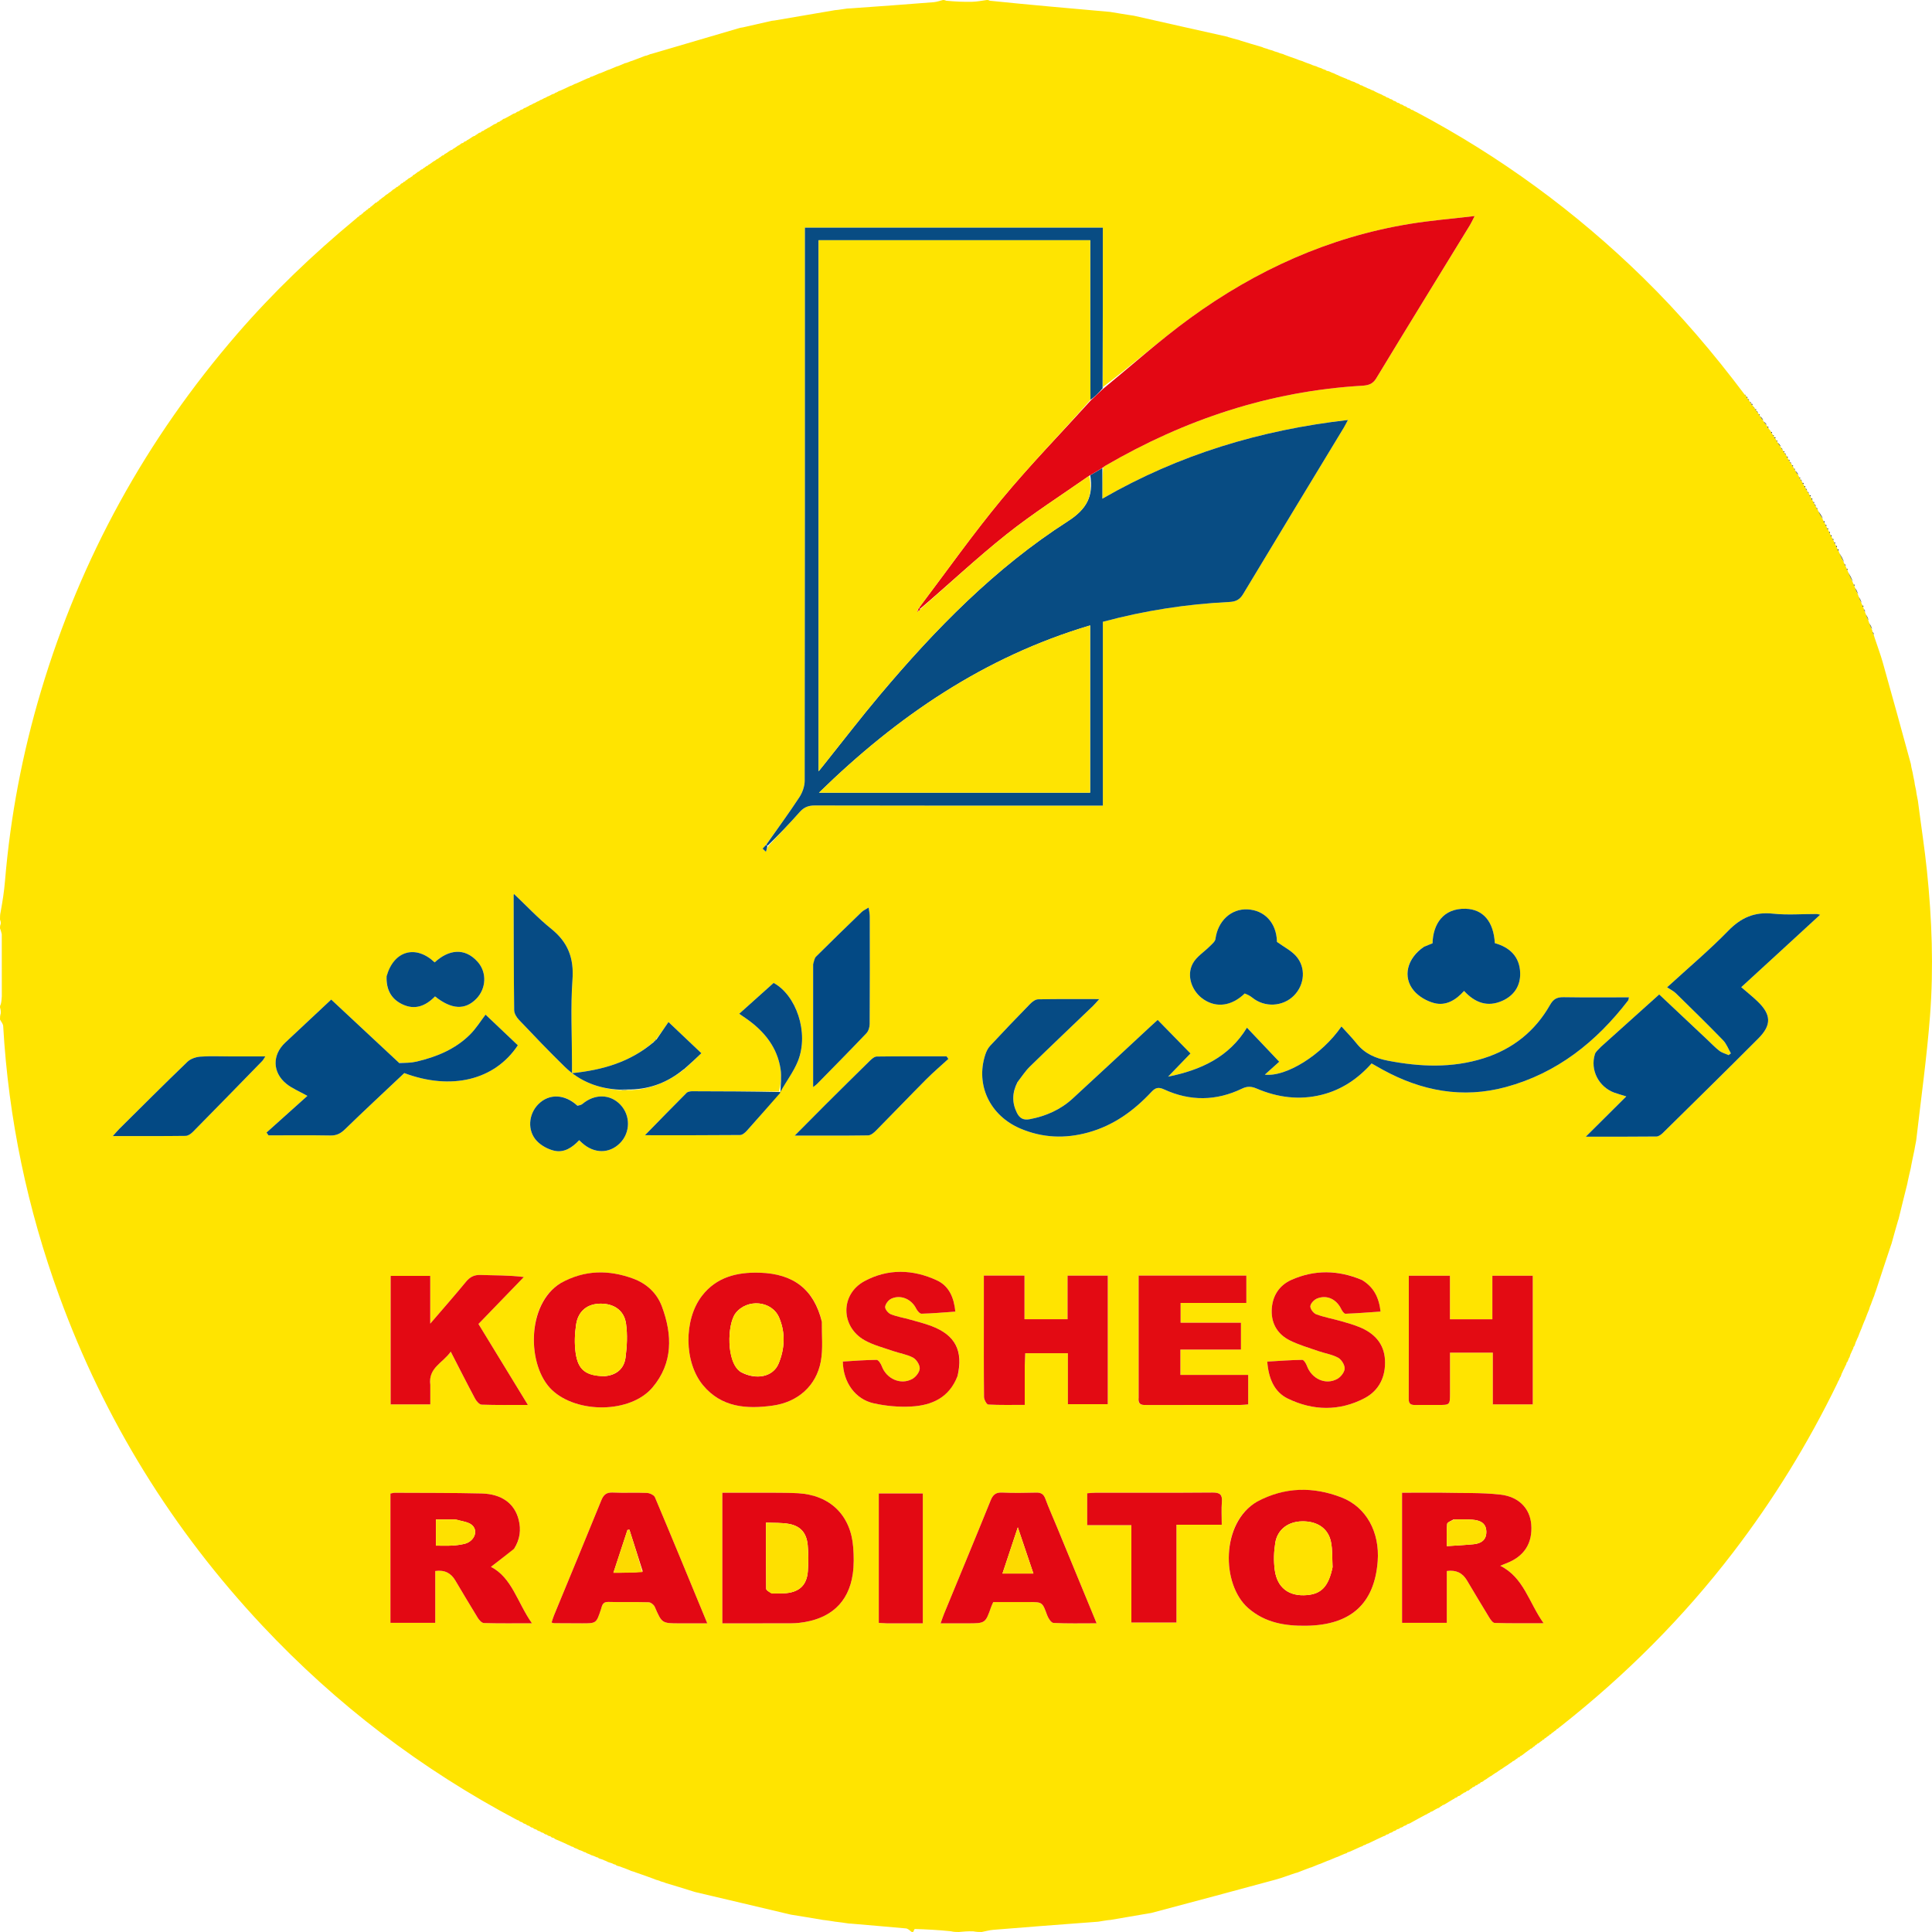 <svg width="140" height="140" viewBox="0 0 140 140" fill="none" xmlns="http://www.w3.org/2000/svg">
<path d="M66.171 140C66.115 140 66.058 140 66.028 139.973C65.918 139.875 65.785 139.753 65.643 139.74C64.329 139.617 63.014 139.513 61.663 139.393C61.578 139.388 61.529 139.393 61.434 139.375C61.152 139.327 60.914 139.302 60.642 139.266C60.561 139.256 60.513 139.257 60.421 139.236C60.179 139.192 59.982 139.171 59.751 139.139C59.669 139.129 59.622 139.13 59.529 139.108C58.823 138.983 58.162 138.882 57.466 138.767C57.383 138.752 57.333 138.751 57.24 138.726C54.962 138.182 52.727 137.662 50.456 137.124C50.366 137.099 50.312 137.093 50.222 137.058C49.536 136.838 48.885 136.647 48.229 136.448C48.224 136.44 48.207 136.448 48.182 136.423C48.091 136.387 48.024 136.375 47.929 136.348C47.879 136.33 47.858 136.327 47.811 136.299C47.716 136.26 47.646 136.247 47.548 136.218C47.498 136.2 47.477 136.198 47.422 136.167C46.979 135.998 46.568 135.86 46.135 135.707C46.112 135.692 46.058 135.691 46.031 135.667C45.934 135.629 45.865 135.615 45.768 135.584C45.718 135.566 45.696 135.563 45.645 135.532C45.457 135.45 45.299 135.397 45.117 135.329C45.094 135.313 45.038 135.31 45.012 135.285C44.918 135.249 44.85 135.238 44.752 135.209C44.697 135.188 44.674 135.184 44.639 135.156C44.597 135.108 44.564 135.104 44.499 135.098C44.445 135.069 44.42 135.063 44.369 135.033C44.276 134.995 44.208 134.98 44.114 134.949C44.087 134.931 44.025 134.925 44.001 134.897C43.908 134.849 43.841 134.828 43.77 134.801C43.767 134.794 43.752 134.8 43.728 134.775C43.637 134.737 43.57 134.723 43.476 134.693C43.427 134.673 43.406 134.671 43.371 134.645C43.326 134.594 43.291 134.587 43.224 134.58C43.173 134.555 43.15 134.551 43.104 134.523C43.02 134.484 42.959 134.469 42.877 134.442C42.857 134.429 42.81 134.427 42.795 134.401C42.725 134.362 42.669 134.349 42.586 134.316C42.537 134.295 42.515 134.292 42.48 134.267C42.435 134.22 42.403 134.216 42.337 134.21C42.283 134.179 42.258 134.173 42.212 134.142C42.13 134.103 42.069 134.089 41.988 134.062C41.967 134.049 41.917 134.044 41.903 134.017C41.832 133.975 41.775 133.96 41.692 133.927C41.667 133.91 41.605 133.905 41.591 133.88C41.545 133.828 41.509 133.82 41.442 133.813C41.392 133.789 41.37 133.785 41.324 133.755C41.234 133.706 41.168 133.685 41.098 133.656C41.095 133.648 41.079 133.654 41.05 133.625C40.789 133.503 40.557 133.41 40.297 133.297C40.247 133.275 40.224 133.271 40.189 133.24C40.142 133.182 40.105 133.173 40.037 133.168C40.013 133.15 39.953 133.142 39.937 133.116C39.889 133.06 39.852 133.05 39.783 133.043C39.758 133.024 39.695 133.016 39.681 132.993C39.636 132.941 39.601 132.935 39.534 132.927C39.483 132.9 39.459 132.895 39.422 132.866C39.379 132.814 39.344 132.806 39.277 132.796C39.227 132.772 39.204 132.768 39.168 132.742C39.126 132.694 39.093 132.69 39.028 132.681C38.973 132.65 38.948 132.644 38.911 132.615C38.87 132.566 38.838 132.562 38.773 132.554C38.718 132.523 38.693 132.517 38.656 132.488C38.615 132.439 38.583 132.435 38.519 132.427C38.464 132.395 38.44 132.389 38.401 132.359C38.359 132.307 38.325 132.298 38.259 132.287C38.21 132.262 38.187 132.258 38.15 132.231C38.105 132.179 38.07 132.17 38.004 132.157C37.956 132.133 37.934 132.129 37.896 132.101C37.85 132.046 37.814 132.035 37.748 132.024C37.724 132.005 37.662 131.997 37.647 131.971C37.599 131.912 37.56 131.901 37.479 131.885C30.525 128.199 24.381 123.524 19.026 117.817C12.49 110.852 7.569 102.888 4.295 93.918C1.988 87.597 0.616 81.077 0.231 74.353C0.222 74.191 0.08 74.037 0 73.878C5.09011e-07 73.743 5.04393e-07 73.607 0.054 73.434C0.072 73.261 0.036 73.124 1.28943e-07 72.988C5.10701e-07 72.932 5.04393e-07 72.875 0.051 72.79C0.107 72.594 0.113 72.427 0.131 72.199C0.135 70.674 0.126 69.21 0.128 67.697C0.091 67.52 0.046 67.393 1.26667e-06 67.266C5.03155e-07 67.171 5.11978e-07 67.075 0.052 66.948C0.07 66.82 0.035 66.725 5.08186e-07 66.63C5.08186e-07 66.454 5.1577e-07 66.277 0.045 66.089C0.183 65.332 0.3 64.59 0.362 63.842C0.75 59.167 1.624 54.583 2.965 50.092C5.847 40.435 10.604 31.802 17.203 24.18C19.802 21.178 22.66 18.444 25.736 15.895C25.81 15.844 25.851 15.796 25.911 15.741C25.93 15.733 25.952 15.697 25.974 15.7C26.029 15.687 26.038 15.663 26.041 15.622C26.061 15.615 26.087 15.582 26.113 15.586C26.176 15.574 26.194 15.546 26.199 15.506C26.207 15.507 26.209 15.491 26.239 15.487C26.312 15.464 26.331 15.431 26.332 15.385C26.34 15.386 26.342 15.371 26.374 15.373C26.446 15.33 26.487 15.284 26.548 15.231C26.567 15.223 26.59 15.188 26.611 15.191C26.666 15.179 26.676 15.155 26.683 15.115C26.701 15.11 26.723 15.079 26.75 15.081C26.813 15.067 26.831 15.038 26.836 14.999C26.843 15 26.845 14.985 26.88 14.98C26.996 14.894 27.076 14.812 27.18 14.722C27.204 14.712 27.236 14.673 27.259 14.679C27.318 14.674 27.335 14.649 27.342 14.613C27.35 14.614 27.353 14.597 27.382 14.594C27.453 14.57 27.471 14.538 27.476 14.494C27.484 14.495 27.487 14.479 27.518 14.48C27.591 14.437 27.631 14.393 27.69 14.342C27.709 14.336 27.731 14.304 27.764 14.298C27.857 14.231 27.916 14.169 27.984 14.11C27.993 14.111 27.995 14.095 28.027 14.096C28.1 14.053 28.142 14.01 28.201 13.961C28.218 13.956 28.239 13.927 28.272 13.921C28.366 13.852 28.426 13.79 28.494 13.729C28.502 13.73 28.505 13.715 28.537 13.716C28.611 13.673 28.653 13.629 28.715 13.578C28.734 13.571 28.759 13.537 28.783 13.54C28.842 13.53 28.86 13.505 28.868 13.469C28.877 13.47 28.88 13.453 28.911 13.449C28.983 13.426 29.004 13.392 29.037 13.333C29.088 13.302 29.105 13.284 29.142 13.272C29.198 13.266 29.21 13.243 29.22 13.203C29.241 13.197 29.27 13.164 29.295 13.168C29.357 13.156 29.375 13.129 29.381 13.091C29.39 13.092 29.394 13.075 29.424 13.075C29.496 13.032 29.537 12.989 29.6 12.938C29.622 12.93 29.651 12.893 29.674 12.898C29.732 12.891 29.75 12.868 29.759 12.832C29.767 12.834 29.771 12.818 29.802 12.814C29.876 12.791 29.897 12.757 29.925 12.701C29.952 12.693 29.995 12.653 30.03 12.647C30.134 12.579 30.202 12.517 30.276 12.457C30.283 12.459 30.286 12.445 30.318 12.447C30.391 12.405 30.432 12.36 30.494 12.309C30.515 12.303 30.545 12.27 30.57 12.274C30.631 12.264 30.648 12.238 30.654 12.201C30.663 12.203 30.666 12.187 30.698 12.188C30.773 12.146 30.817 12.103 30.879 12.055C30.898 12.049 30.923 12.019 30.948 12.021C31.009 12.009 31.027 11.983 31.035 11.946C31.043 11.948 31.048 11.932 31.085 11.929C31.218 11.847 31.314 11.768 31.417 11.691C31.425 11.693 31.429 11.677 31.461 11.677C31.537 11.636 31.582 11.594 31.644 11.546C31.662 11.541 31.686 11.512 31.711 11.514C31.772 11.501 31.79 11.475 31.798 11.438C31.806 11.44 31.812 11.423 31.843 11.424C31.916 11.383 31.958 11.341 32.02 11.292C32.042 11.286 32.073 11.254 32.099 11.258C32.164 11.246 32.183 11.218 32.214 11.169C32.242 11.161 32.287 11.12 32.323 11.114C32.431 11.046 32.504 10.985 32.607 10.916C32.638 10.909 32.684 10.866 32.71 10.868C32.775 10.859 32.797 10.835 32.812 10.797C32.819 10.799 32.823 10.784 32.861 10.778C32.996 10.697 33.094 10.621 33.199 10.547C33.207 10.549 33.211 10.533 33.242 10.535C33.314 10.494 33.355 10.451 33.418 10.402C33.44 10.396 33.475 10.365 33.503 10.37C33.57 10.361 33.592 10.332 33.625 10.284C33.653 10.279 33.697 10.24 33.725 10.24C33.792 10.227 33.816 10.201 33.832 10.163C33.84 10.165 33.846 10.149 33.885 10.145C34.026 10.063 34.128 9.985 34.26 9.9C34.29 9.894 34.336 9.854 34.363 9.855C34.43 9.845 34.453 9.82 34.469 9.782C34.477 9.784 34.482 9.768 34.514 9.769C34.587 9.728 34.629 9.686 34.693 9.64C34.714 9.635 34.746 9.606 34.775 9.611C34.845 9.6 34.868 9.571 34.9 9.525C34.925 9.522 34.964 9.489 34.994 9.488C35.065 9.473 35.09 9.444 35.107 9.404C35.115 9.406 35.122 9.39 35.156 9.391C35.244 9.352 35.297 9.31 35.358 9.271C35.365 9.273 35.369 9.258 35.408 9.254C35.553 9.173 35.658 9.096 35.79 9.016C35.816 9.012 35.856 8.979 35.888 8.978C35.962 8.961 35.989 8.932 36.035 8.88C36.087 8.856 36.105 8.841 36.148 8.829C36.212 8.823 36.235 8.8 36.25 8.763C36.258 8.766 36.263 8.75 36.295 8.752C36.368 8.71 36.409 8.666 36.469 8.621C36.488 8.62 36.517 8.595 36.558 8.599C36.786 8.486 36.973 8.37 37.188 8.25C37.215 8.246 37.258 8.212 37.29 8.212C37.365 8.198 37.394 8.17 37.438 8.121C37.468 8.115 37.517 8.077 37.546 8.078C37.618 8.065 37.645 8.038 37.691 7.989C37.742 7.966 37.759 7.952 37.804 7.939C37.872 7.932 37.897 7.907 37.944 7.859C37.997 7.834 38.016 7.818 38.059 7.807C38.122 7.804 38.145 7.781 38.16 7.747C38.167 7.75 38.174 7.736 38.209 7.738C38.297 7.699 38.352 7.657 38.413 7.619C38.421 7.621 38.427 7.606 38.462 7.608C38.551 7.569 38.606 7.529 38.669 7.492C38.676 7.495 38.681 7.48 38.716 7.482C38.806 7.443 38.861 7.403 38.923 7.365C38.931 7.367 38.936 7.353 38.971 7.354C39.06 7.315 39.115 7.274 39.177 7.237C39.185 7.24 39.191 7.225 39.226 7.226C39.316 7.188 39.372 7.149 39.434 7.112C39.441 7.114 39.446 7.101 39.481 7.102C39.572 7.064 39.627 7.023 39.69 6.986C39.697 6.989 39.703 6.974 39.74 6.976C39.836 6.936 39.895 6.894 39.984 6.848C40.014 6.844 40.061 6.808 40.092 6.808C40.166 6.795 40.196 6.768 40.24 6.726C40.267 6.724 40.31 6.692 40.343 6.691C40.406 6.661 40.437 6.632 40.491 6.601C40.515 6.599 40.553 6.572 40.599 6.568C40.875 6.449 41.105 6.333 41.343 6.22C41.349 6.223 41.355 6.21 41.392 6.211C41.49 6.171 41.551 6.131 41.636 6.089C41.66 6.087 41.7 6.059 41.745 6.053C42.025 5.933 42.26 5.82 42.526 5.701C42.557 5.695 42.609 5.659 42.639 5.661C42.713 5.652 42.742 5.626 42.78 5.581C42.805 5.578 42.846 5.55 42.889 5.552C43.086 5.478 43.24 5.403 43.417 5.327C43.441 5.326 43.481 5.3 43.524 5.296C43.722 5.219 43.876 5.146 44.053 5.072C44.078 5.071 44.118 5.045 44.161 5.039C44.358 4.962 44.511 4.89 44.689 4.817C44.713 4.817 44.754 4.79 44.797 4.787C44.989 4.714 45.139 4.643 45.294 4.574C45.3 4.577 45.306 4.566 45.346 4.571C45.485 4.529 45.584 4.483 45.707 4.435C45.731 4.435 45.772 4.409 45.819 4.403C46.145 4.284 46.423 4.171 46.728 4.055C46.755 4.054 46.803 4.027 46.842 4.031C46.948 4 47.016 3.964 47.108 3.928C47.131 3.928 47.171 3.903 47.221 3.901C49.381 3.271 51.49 2.643 53.632 2.016C53.707 2.006 53.749 1.995 53.843 1.982C54.561 1.822 55.225 1.664 55.922 1.508C55.997 1.502 56.039 1.493 56.136 1.483C57.616 1.232 59.042 0.982 60.501 0.737C60.576 0.733 60.619 0.724 60.713 0.716C60.962 0.684 61.16 0.65 61.393 0.619C61.474 0.614 61.52 0.607 61.623 0.607C63.673 0.464 65.665 0.318 67.656 0.159C67.885 0.141 68.109 0.055 68.335 3.95214e-10C68.391 -1.26762e-07 68.448 -1.28846e-07 68.564 0.053C69.234 0.117 69.846 0.144 70.457 0.129C70.811 0.121 71.163 0.045 71.516 3.95214e-10C71.573 -1.26762e-07 71.629 -1.13687e-07 71.714 0.052C74.602 0.351 77.462 0.597 80.355 0.855C80.435 0.865 80.482 0.863 80.575 0.885C81.073 0.973 81.525 1.038 82.009 1.116C82.086 1.128 82.131 1.129 82.222 1.152C84.493 1.669 86.719 2.163 88.95 2.663C88.953 2.67 88.967 2.662 89.002 2.689C89.272 2.771 89.506 2.827 89.765 2.896C89.789 2.908 89.844 2.912 89.88 2.94C90.409 3.108 90.901 3.247 91.418 3.4C91.442 3.413 91.498 3.419 91.526 3.446C91.627 3.487 91.701 3.502 91.798 3.53C91.823 3.544 91.878 3.547 91.906 3.572C92.007 3.61 92.079 3.623 92.177 3.651C92.204 3.666 92.264 3.672 92.292 3.698C92.392 3.739 92.464 3.754 92.561 3.782C92.586 3.796 92.642 3.801 92.671 3.828C92.772 3.868 92.845 3.883 92.943 3.91C92.968 3.924 93.024 3.929 93.057 3.959C93.377 4.084 93.664 4.179 93.972 4.288C93.994 4.302 94.046 4.307 94.074 4.332C94.174 4.373 94.246 4.388 94.342 4.418C94.366 4.433 94.422 4.438 94.453 4.466C94.646 4.547 94.806 4.599 94.989 4.666C95.012 4.682 95.066 4.688 95.093 4.714C95.192 4.754 95.263 4.768 95.359 4.798C95.383 4.813 95.439 4.82 95.463 4.847C95.554 4.89 95.621 4.905 95.705 4.93C95.722 4.939 95.76 4.936 95.776 4.964C95.852 5.007 95.913 5.022 95.997 5.052C96.021 5.068 96.077 5.074 96.093 5.097C96.109 5.12 96.16 5.143 96.16 5.143C96.16 5.143 96.216 5.133 96.258 5.156C96.332 5.181 96.363 5.184 96.409 5.216C96.486 5.26 96.548 5.275 96.633 5.306C96.656 5.322 96.711 5.328 96.736 5.357C96.83 5.407 96.899 5.428 96.971 5.455C96.974 5.461 96.984 5.456 97.014 5.484C97.202 5.57 97.359 5.628 97.535 5.698C97.553 5.711 97.598 5.711 97.616 5.733C97.633 5.756 97.686 5.778 97.686 5.778C97.686 5.778 97.743 5.768 97.771 5.79C97.822 5.819 97.845 5.825 97.891 5.857C97.976 5.896 98.039 5.91 98.121 5.935C98.14 5.948 98.185 5.951 98.2 5.979C98.273 6.022 98.332 6.037 98.415 6.069C98.438 6.085 98.495 6.092 98.512 6.118C98.529 6.144 98.583 6.173 98.583 6.173C98.583 6.173 98.645 6.172 98.669 6.189C98.694 6.207 98.753 6.216 98.777 6.244C98.87 6.293 98.938 6.315 99.008 6.343C99.011 6.349 99.023 6.344 99.045 6.37C99.13 6.412 99.193 6.429 99.265 6.455C99.275 6.465 99.303 6.464 99.319 6.489C99.389 6.528 99.444 6.54 99.518 6.567C99.539 6.581 99.587 6.59 99.609 6.621C99.774 6.71 99.917 6.767 100.08 6.838C100.1 6.852 100.147 6.856 100.165 6.883C100.223 6.921 100.264 6.933 100.326 6.96C100.348 6.977 100.402 6.982 100.42 7.007C100.472 7.061 100.51 7.071 100.578 7.081C100.602 7.099 100.661 7.108 100.677 7.132C100.693 7.156 100.744 7.181 100.744 7.181C100.744 7.181 100.801 7.176 100.827 7.197C100.876 7.224 100.898 7.229 100.935 7.259C100.95 7.284 101.002 7.311 101.002 7.311C101.002 7.311 101.06 7.31 101.084 7.33C101.109 7.349 101.171 7.362 101.187 7.388C101.202 7.413 101.255 7.442 101.255 7.442C101.255 7.442 101.314 7.44 101.339 7.458C101.365 7.477 101.426 7.49 101.441 7.514C101.457 7.539 101.508 7.566 101.508 7.566C101.508 7.566 101.566 7.562 101.593 7.582C101.641 7.606 101.662 7.611 101.699 7.64C101.714 7.664 101.764 7.691 101.764 7.691C101.764 7.691 101.821 7.687 101.847 7.708C101.894 7.734 101.915 7.739 101.952 7.77C101.968 7.795 102.02 7.825 102.02 7.825C102.02 7.825 102.081 7.824 102.105 7.843C102.129 7.861 102.188 7.872 102.205 7.898C102.221 7.925 102.275 7.956 102.275 7.956C102.275 7.956 102.338 7.956 102.36 7.973C102.382 7.991 102.438 8.001 102.455 8.029C102.514 8.068 102.554 8.08 102.632 8.117C108.72 11.343 114.183 15.346 119.075 20.131C121.758 22.756 124.181 25.607 126.439 28.613C126.432 28.63 126.459 28.654 126.459 28.654C126.459 28.654 126.484 28.629 126.503 28.662C126.539 28.714 126.556 28.732 126.562 28.771C126.561 28.828 126.585 28.843 126.622 28.848C126.621 28.86 126.643 28.867 126.641 28.896C126.68 28.965 126.72 29.003 126.77 29.068C126.78 29.094 126.824 29.128 126.82 29.148C126.825 29.2 126.847 29.214 126.88 29.223C126.881 29.234 126.903 29.242 126.906 29.27C126.927 29.338 126.957 29.356 127.017 29.394C127.056 29.458 127.079 29.478 127.091 29.511C127.08 29.523 127.102 29.549 127.102 29.549C127.102 29.549 127.128 29.529 127.141 29.561C127.17 29.608 127.186 29.624 127.194 29.661C127.198 29.717 127.222 29.731 127.258 29.736C127.257 29.748 127.28 29.757 127.278 29.786C127.316 29.852 127.357 29.889 127.408 29.954C127.418 29.982 127.464 30.019 127.458 30.039C127.461 30.092 127.482 30.107 127.515 30.114C127.514 30.125 127.536 30.132 127.541 30.168C127.622 30.297 127.697 30.391 127.772 30.495C127.772 30.505 127.792 30.512 127.798 30.546C127.878 30.662 127.952 30.745 128.032 30.851C128.038 30.875 128.074 30.908 128.07 30.933C128.081 30.996 128.109 31.012 128.166 31.05C128.206 31.114 128.23 31.135 128.242 31.165C128.231 31.174 128.267 31.171 128.284 31.204C128.319 31.257 128.335 31.276 128.34 31.317C128.341 31.377 128.367 31.394 128.419 31.43C128.451 31.488 128.471 31.507 128.482 31.544C128.474 31.561 128.497 31.592 128.497 31.592C128.497 31.592 128.535 31.586 128.542 31.612C128.549 31.637 128.586 31.674 128.581 31.699C128.591 31.762 128.618 31.779 128.669 31.814C128.698 31.872 128.717 31.891 128.731 31.932C128.734 31.988 128.756 32.006 128.79 32.019C128.789 32.03 128.809 32.038 128.815 32.074C128.896 32.204 128.97 32.298 129.044 32.404C129.043 32.416 129.065 32.425 129.064 32.454C129.102 32.524 129.14 32.564 129.187 32.63C129.194 32.655 129.235 32.689 129.23 32.71C129.236 32.765 129.26 32.78 129.293 32.787C129.292 32.799 129.314 32.809 129.311 32.838C129.348 32.902 129.389 32.937 129.44 33.001C129.45 33.031 129.492 33.078 129.483 33.101C129.486 33.161 129.512 33.178 129.559 33.213C129.586 33.269 129.604 33.288 129.618 33.329C129.623 33.386 129.645 33.404 129.68 33.418C129.679 33.431 129.701 33.442 129.7 33.471C129.737 33.538 129.776 33.577 129.823 33.643C129.831 33.671 129.873 33.709 129.867 33.732C129.872 33.789 129.896 33.806 129.945 33.844C129.977 33.907 129.997 33.928 130.01 33.97C130.01 34.024 130.03 34.041 130.063 34.053C130.062 34.064 130.082 34.074 130.086 34.111C130.166 34.246 130.241 34.343 130.328 34.481C130.358 34.542 130.377 34.563 130.389 34.605C130.389 34.661 130.41 34.679 130.444 34.691C130.442 34.703 130.464 34.713 130.462 34.743C130.501 34.811 130.541 34.85 130.586 34.915C130.592 34.941 130.628 34.979 130.621 35.004C130.628 35.067 130.655 35.086 130.701 35.12C130.721 35.172 130.736 35.19 130.749 35.233C130.759 35.295 130.784 35.316 130.82 35.33C130.817 35.342 130.838 35.352 130.835 35.386C130.873 35.469 130.914 35.52 130.954 35.582C130.953 35.593 130.974 35.603 130.972 35.632C131.011 35.699 131.051 35.737 131.096 35.802C131.103 35.83 131.14 35.871 131.133 35.896C131.137 35.959 131.163 35.979 131.207 36.012C131.226 36.062 131.24 36.079 131.253 36.124C131.265 36.191 131.292 36.214 131.341 36.26C131.368 36.319 131.386 36.339 131.399 36.382C131.403 36.44 131.425 36.459 131.459 36.473C131.457 36.484 131.477 36.496 131.475 36.529C131.513 36.613 131.552 36.664 131.59 36.727C131.588 36.738 131.608 36.748 131.607 36.777C131.643 36.846 131.682 36.885 131.724 36.948C131.728 36.971 131.759 37.007 131.759 37.047C131.87 37.268 131.983 37.45 132.098 37.663C132.115 37.713 132.129 37.73 132.141 37.776C132.153 37.845 132.18 37.868 132.23 37.913C132.254 37.971 132.271 37.991 132.284 38.036C132.29 38.1 132.314 38.123 132.356 38.166C132.375 38.221 132.389 38.24 132.404 38.286C132.415 38.35 132.441 38.372 132.486 38.42C132.511 38.481 132.528 38.501 132.542 38.547C132.547 38.609 132.57 38.631 132.611 38.675C132.629 38.729 132.643 38.748 132.657 38.794C132.668 38.859 132.694 38.882 132.74 38.929C132.764 38.988 132.781 39.008 132.795 39.054C132.801 39.115 132.824 39.137 132.869 39.182C132.891 39.242 132.907 39.263 132.919 39.31C132.924 39.374 132.948 39.397 132.993 39.44C133.013 39.495 133.028 39.514 133.04 39.561C133.048 39.629 133.074 39.654 133.116 39.696C133.132 39.746 133.145 39.763 133.156 39.81C133.168 39.883 133.196 39.908 133.241 39.947C133.242 39.976 133.276 40.022 133.281 40.066C133.4 40.336 133.514 40.56 133.626 40.796C133.624 40.807 133.643 40.818 133.642 40.852C133.679 40.941 133.718 40.995 133.766 41.091C133.793 41.154 133.811 41.177 133.822 41.222C133.822 41.283 133.843 41.306 133.882 41.344C133.884 41.374 133.918 41.422 133.924 41.466C134.042 41.739 134.154 41.968 134.273 42.236C134.298 42.297 134.315 42.318 134.326 42.363C134.328 42.426 134.35 42.449 134.389 42.487C134.39 42.516 134.422 42.566 134.424 42.608C134.499 42.797 134.572 42.943 134.648 43.121C134.651 43.153 134.686 43.205 134.69 43.245C134.764 43.431 134.834 43.577 134.911 43.762C134.936 43.824 134.953 43.845 134.964 43.891C134.965 43.953 134.986 43.976 135.028 44.017C135.043 44.072 135.055 44.092 135.061 44.146C135.089 44.239 135.123 44.298 135.161 44.391C135.178 44.443 135.191 44.462 135.207 44.521C135.277 44.707 135.343 44.852 135.411 45.028C135.412 45.059 135.445 45.111 135.449 45.152C135.522 45.341 135.591 45.488 135.664 45.67C135.679 45.724 135.69 45.745 135.696 45.799C135.723 45.895 135.757 45.955 135.792 46.046C135.793 46.076 135.825 46.127 135.83 46.176C136.032 46.804 136.255 47.376 136.421 47.963C137.114 50.416 137.79 52.874 138.47 55.366C138.479 55.447 138.491 55.492 138.503 55.582C138.537 55.74 138.569 55.853 138.6 56.002C138.612 56.084 138.626 56.13 138.639 56.221C138.668 56.377 138.698 56.49 138.726 56.637C138.734 56.718 138.745 56.763 138.756 56.854C138.788 57.013 138.819 57.128 138.847 57.279C138.856 57.363 138.868 57.41 138.877 57.503C138.91 57.7 138.946 57.85 138.98 58.036C138.988 58.117 138.999 58.163 139.01 58.263C139.221 59.909 139.468 61.497 139.633 63.093C139.995 66.59 140.126 70.102 139.857 73.606C139.627 76.592 139.211 79.565 138.863 82.577C138.849 82.658 138.848 82.706 138.827 82.793C138.792 82.945 138.778 83.059 138.748 83.208C138.731 83.295 138.729 83.347 138.704 83.441C138.622 83.803 138.564 84.124 138.49 84.48C138.474 84.566 138.473 84.617 138.447 84.709C138.365 85.035 138.308 85.32 138.236 85.638C138.22 85.718 138.219 85.765 138.192 85.854C137.979 86.686 137.791 87.476 137.589 88.296C137.574 88.348 137.573 88.37 137.545 88.429C137.377 88.992 137.236 89.519 137.08 90.076C137.064 90.128 137.063 90.15 137.035 90.208C136.657 91.325 136.307 92.408 135.941 93.517C135.924 93.543 135.92 93.605 135.896 93.63C135.859 93.72 135.847 93.786 135.816 93.882C135.795 93.936 135.792 93.96 135.762 94.013C135.687 94.195 135.639 94.348 135.571 94.529C135.547 94.58 135.544 94.602 135.517 94.649C135.482 94.737 135.471 94.8 135.439 94.896C135.415 94.953 135.412 94.978 135.38 95.032C135.3 95.216 135.249 95.37 135.179 95.55C135.162 95.576 135.156 95.639 135.128 95.669C135.046 95.853 134.992 96.007 134.92 96.186C134.903 96.211 134.9 96.272 134.873 96.302C134.791 96.487 134.737 96.642 134.666 96.822C134.649 96.847 134.645 96.907 134.618 96.931C134.572 97.019 134.552 97.083 134.523 97.153C134.514 97.157 134.52 97.177 134.495 97.2C134.458 97.285 134.445 97.348 134.413 97.442C134.391 97.497 134.388 97.521 134.361 97.557C134.31 97.598 134.303 97.631 134.296 97.698C134.27 97.752 134.267 97.776 134.238 97.823C134.19 97.91 134.169 97.974 134.139 98.042C134.131 98.047 134.137 98.065 134.114 98.085C134.08 98.16 134.069 98.215 134.043 98.297C134.027 98.323 134.019 98.383 133.994 98.393C133.958 98.454 133.948 98.504 133.915 98.585C133.888 98.641 133.883 98.666 133.855 98.702C133.804 98.741 133.799 98.773 133.794 98.839C133.765 98.895 133.76 98.921 133.728 98.969C133.68 99.055 133.659 99.118 133.629 99.186C133.62 99.191 133.627 99.21 133.601 99.231C133.555 99.314 133.535 99.376 133.506 99.442C133.497 99.447 133.502 99.467 133.478 99.486C133.443 99.56 133.431 99.615 133.403 99.695C133.388 99.719 133.38 99.778 133.355 99.784C133.319 99.837 133.308 99.882 133.28 99.952C133.263 99.976 133.253 100.035 133.227 100.047C133.188 100.111 133.174 100.163 133.133 100.253C131.015 104.613 128.508 108.678 125.589 112.491C121.979 117.208 117.81 121.373 113.126 125.071C113.029 125.139 112.966 125.199 112.892 125.26C112.883 125.259 112.878 125.278 112.85 125.281C112.781 125.304 112.764 125.335 112.759 125.379C112.749 125.378 112.744 125.398 112.714 125.397C112.643 125.438 112.603 125.48 112.541 125.53C112.52 125.538 112.496 125.576 112.476 125.572C112.424 125.584 112.416 125.607 112.411 125.645C112.389 125.653 112.36 125.689 112.335 125.685C112.273 125.697 112.258 125.724 112.254 125.763C112.243 125.763 112.236 125.785 112.206 125.783C112.136 125.822 112.096 125.863 112.034 125.913C112.012 125.921 111.986 125.961 111.966 125.957C111.915 125.968 111.908 125.99 111.902 126.028C111.88 126.035 111.852 126.07 111.826 126.066C111.764 126.078 111.748 126.105 111.743 126.144C111.733 126.143 111.727 126.162 111.697 126.161C111.626 126.202 111.585 126.244 111.521 126.295C111.498 126.303 111.469 126.343 111.447 126.34C111.392 126.347 111.377 126.37 111.368 126.405C111.358 126.405 111.352 126.424 111.324 126.428C111.256 126.45 111.238 126.481 111.232 126.522C111.222 126.52 111.218 126.539 111.187 126.537C111.117 126.578 111.078 126.622 111.015 126.675C110.99 126.684 110.958 126.724 110.936 126.719C110.879 126.725 110.863 126.749 110.857 126.784C110.847 126.782 110.843 126.8 110.804 126.807C110.624 126.932 110.483 127.049 110.303 127.182C110.244 127.218 110.225 127.239 110.191 127.251C110.176 127.242 110.148 127.262 110.148 127.262C110.148 127.262 110.156 127.296 110.13 127.305C110.104 127.314 110.067 127.355 110.044 127.35C109.986 127.358 109.97 127.382 109.964 127.419C109.953 127.418 109.948 127.437 109.918 127.437C109.848 127.478 109.807 127.519 109.743 127.567C109.718 127.575 109.686 127.615 109.664 127.611C109.608 127.617 109.592 127.64 109.585 127.674C109.576 127.673 109.571 127.691 109.535 127.697C109.403 127.78 109.308 127.856 109.203 127.931C109.194 127.93 109.19 127.948 109.153 127.954C109.022 128.036 108.926 128.112 108.822 128.185C108.813 128.184 108.809 128.201 108.772 128.208C108.64 128.29 108.545 128.365 108.44 128.44C108.431 128.438 108.427 128.456 108.39 128.462C108.258 128.544 108.162 128.619 108.057 128.692C108.048 128.691 108.043 128.708 108.006 128.713C107.873 128.794 107.778 128.87 107.673 128.945C107.663 128.943 107.657 128.961 107.627 128.96C107.559 128.999 107.52 129.041 107.456 129.09C107.429 129.099 107.391 129.138 107.367 129.131C107.306 129.138 107.289 129.163 107.253 129.215C107.196 129.246 107.178 129.265 107.14 129.276C107.087 129.278 107.077 129.299 107.067 129.337C107.044 129.342 107.011 129.374 106.983 129.37C106.915 129.381 106.894 129.41 106.863 129.455C106.834 129.459 106.79 129.497 106.762 129.497C106.696 129.513 106.674 129.541 106.657 129.58C106.647 129.578 106.639 129.597 106.609 129.596C106.544 129.636 106.509 129.679 106.445 129.73C106.416 129.74 106.371 129.778 106.347 129.768C106.284 129.77 106.264 129.797 106.23 129.846C106.178 129.87 106.161 129.886 106.119 129.898C106.057 129.905 106.037 129.928 106.022 129.964C106.012 129.963 106.004 129.982 105.974 129.98C105.905 130.019 105.866 130.059 105.801 130.107C105.775 130.114 105.735 130.152 105.71 130.145C105.647 130.152 105.628 130.178 105.594 130.225C105.544 130.246 105.527 130.261 105.484 130.274C105.421 130.283 105.4 130.308 105.385 130.344C105.375 130.343 105.366 130.362 105.325 130.365C105.104 130.489 104.924 130.609 104.707 130.739C104.65 130.766 104.631 130.783 104.588 130.795C104.529 130.798 104.509 130.82 104.495 130.855C104.485 130.853 104.477 130.871 104.447 130.869C104.381 130.907 104.345 130.948 104.283 130.995C104.257 131.002 104.216 131.034 104.18 131.029C104.044 131.095 103.944 131.166 103.812 131.242C103.763 131.261 103.747 131.275 103.703 131.287C103.638 131.296 103.617 131.322 103.601 131.359C103.591 131.356 103.582 131.375 103.548 131.372C103.461 131.41 103.409 131.451 103.347 131.49C103.338 131.488 103.33 131.505 103.286 131.51C102.89 131.717 102.539 131.921 102.158 132.128C102.127 132.131 102.08 132.168 102.049 132.168C101.976 132.181 101.948 132.209 101.904 132.255C101.873 132.258 101.825 132.297 101.795 132.298C101.724 132.312 101.698 132.339 101.652 132.386C101.602 132.404 101.584 132.418 101.537 132.43C101.466 132.44 101.439 132.467 101.396 132.511C101.365 132.514 101.316 132.551 101.285 132.55C101.212 132.563 101.185 132.591 101.141 132.639C101.092 132.656 101.076 132.67 101.03 132.682C100.96 132.694 100.934 132.721 100.889 132.767C100.839 132.785 100.821 132.799 100.773 132.81C100.701 132.819 100.674 132.846 100.632 132.893C100.601 132.897 100.551 132.935 100.521 132.933C100.447 132.943 100.42 132.97 100.382 133.016C100.354 133.018 100.311 133.051 100.264 133.055C99.904 133.217 99.59 133.374 99.236 133.542C99.176 133.569 99.155 133.586 99.11 133.598C99.049 133.598 99.025 133.619 98.981 133.66C98.929 133.678 98.91 133.691 98.864 133.704C98.795 133.715 98.769 133.74 98.729 133.781C98.701 133.783 98.656 133.814 98.611 133.818C98.334 133.937 98.101 134.05 97.835 134.168C97.784 134.185 97.766 134.198 97.719 134.209C97.648 134.219 97.621 134.245 97.583 134.288C97.556 134.29 97.512 134.32 97.469 134.32C97.275 134.395 97.125 134.47 96.947 134.547C96.919 134.549 96.873 134.581 96.831 134.585C96.64 134.66 96.49 134.73 96.312 134.803C96.284 134.805 96.236 134.838 96.194 134.843C96.004 134.918 95.855 134.987 95.677 135.058C95.648 135.061 95.6 135.093 95.558 135.097C95.366 135.17 95.216 135.239 95.039 135.309C95.012 135.31 94.965 135.34 94.919 135.343C94.597 135.461 94.322 135.575 94.021 135.689C93.994 135.69 93.948 135.719 93.898 135.722C93.388 135.884 92.934 136.068 92.465 136.196C89.465 137.012 86.461 137.815 83.424 138.621C83.344 138.632 83.299 138.644 83.201 138.657C82.274 138.813 81.4 138.969 80.492 139.122C80.411 139.13 80.365 139.14 80.27 139.144C80.025 139.176 79.831 139.214 79.601 139.25C79.52 139.256 79.474 139.266 79.372 139.269C76.867 139.454 74.419 139.643 71.972 139.843C71.691 139.866 71.413 139.946 71.134 140C70.958 140 70.781 140 70.529 139.953C70.129 139.937 69.805 139.969 69.48 140C69.303 140 69.127 140 68.903 139.946C68.004 139.852 67.15 139.809 66.296 139.782C66.257 139.781 66.213 139.924 66.171 140ZM47.412 75.443C47.381 75.461 47.367 75.488 47.288 75.561C45.628 76.98 43.649 77.54 41.45 77.766C41.45 77.48 41.45 77.252 41.45 77.025C41.45 75.013 41.341 72.994 41.485 70.993C41.597 69.435 41.165 68.287 39.955 67.314C38.992 66.539 38.14 65.625 37.25 64.782C37.255 64.768 37.219 64.823 37.219 64.879C37.225 67.652 37.226 70.426 37.258 73.199C37.261 73.434 37.426 73.713 37.598 73.894C38.693 75.045 39.789 76.196 40.926 77.304C42.028 78.377 43.388 78.896 45.002 78.997C45.229 78.988 45.457 78.978 45.795 78.989C47.201 78.907 48.433 78.388 49.555 77.504C49.58 77.492 49.59 77.473 49.67 77.416C50.045 77.059 50.421 76.703 50.825 76.319C49.983 75.521 49.209 74.788 48.44 74.06C48.173 74.45 47.879 74.878 47.539 75.316C47.508 75.335 47.494 75.362 47.464 75.402C47.464 75.402 47.459 75.435 47.412 75.443ZM56.448 79.099C54.351 79.09 52.253 79.078 50.156 79.076C50.019 79.076 49.839 79.105 49.752 79.193C48.775 80.171 47.812 81.162 46.736 82.262C49.154 82.262 51.394 82.269 53.634 82.248C53.802 82.246 54 82.07 54.13 81.926C54.947 81.015 55.749 80.09 56.552 79.069C56.981 78.347 57.511 77.665 57.819 76.894C58.651 74.815 57.681 72.098 56.059 71.226C55.198 71.999 54.391 72.723 53.567 73.461C53.796 73.619 53.989 73.747 54.177 73.882C55.422 74.781 56.329 75.921 56.564 77.473C56.648 78.026 56.563 78.605 56.448 79.099ZM79.916 28.047C79.916 24.2 79.916 20.353 79.916 16.496C72.683 16.496 65.532 16.496 58.326 16.496C58.326 16.794 58.326 17.045 58.326 17.295C58.326 30.386 58.33 43.478 58.31 56.569C58.309 56.975 58.146 57.434 57.921 57.777C57.154 58.944 56.326 60.07 55.465 61.268C55.397 61.344 55.328 61.42 55.26 61.495C55.341 61.572 55.423 61.648 55.504 61.725C55.546 61.587 55.588 61.448 55.708 61.275C56.457 60.466 57.218 59.669 57.947 58.844C58.252 58.5 58.574 58.366 59.044 58.367C65.743 58.383 72.442 58.378 79.142 58.378C79.387 58.378 79.632 58.378 79.917 58.378C79.917 53.892 79.917 49.491 79.917 45.058C82.939 44.245 85.983 43.774 89.074 43.622C89.547 43.599 89.832 43.464 90.084 43.045C92.502 39.019 94.944 35.006 97.377 30.988C97.472 30.833 97.55 30.669 97.676 30.434C91.34 31.16 85.438 32.931 79.881 36.137C79.881 35.311 79.881 34.615 79.941 33.857C79.993 33.821 80.044 33.782 80.099 33.75C85.849 30.403 92.004 28.35 98.675 27.953C99.109 27.927 99.455 27.866 99.725 27.421C101.974 23.705 104.255 20.008 106.524 16.305C106.618 16.152 106.689 15.986 106.858 15.655C105.186 15.853 103.667 15.977 102.167 16.222C96.299 17.18 91.023 19.576 86.246 23.049C84.056 24.641 82.032 26.459 79.916 28.047ZM73.757 78.373C74.045 78.01 74.298 77.611 74.627 77.289C76.144 75.81 77.682 74.352 79.211 72.885C79.338 72.762 79.451 72.624 79.655 72.399C78.091 72.399 76.657 72.386 75.224 72.414C75.028 72.418 74.799 72.591 74.647 72.746C73.67 73.746 72.703 74.756 71.751 75.78C71.586 75.958 71.468 76.202 71.393 76.436C70.683 78.638 71.743 80.85 73.948 81.783C75.55 82.461 77.183 82.525 78.856 82.063C80.697 81.556 82.167 80.486 83.444 79.117C83.731 78.81 83.956 78.759 84.36 78.945C86.239 79.81 88.138 79.784 90 78.887C90.391 78.699 90.689 78.722 91.067 78.883C92.587 79.532 94.165 79.737 95.785 79.33C97.223 78.969 98.402 78.171 99.39 77.061C99.67 77.219 99.923 77.366 100.18 77.507C103.002 79.057 105.98 79.624 109.125 78.771C112.831 77.766 115.673 75.499 117.978 72.499C118.011 72.457 118.01 72.389 118.041 72.27C116.445 72.27 114.884 72.286 113.323 72.26C112.851 72.252 112.578 72.367 112.326 72.811C111.236 74.734 109.61 76.026 107.495 76.691C105.209 77.409 102.907 77.309 100.586 76.864C99.678 76.689 98.902 76.358 98.312 75.622C97.972 75.198 97.59 74.808 97.207 74.382C95.779 76.45 93.194 78.053 91.654 77.873C92.048 77.519 92.422 77.184 92.698 76.937C91.882 76.077 91.132 75.286 90.358 74.47C89.055 76.612 86.996 77.546 84.644 78.019C85.195 77.448 85.745 76.878 86.266 76.338C85.478 75.531 84.698 74.733 83.89 73.907C83.726 74.056 83.569 74.195 83.415 74.338C81.519 76.095 79.63 77.861 77.725 79.609C76.846 80.415 75.79 80.88 74.62 81.101C74.182 81.184 73.897 81.053 73.694 80.648C73.323 79.908 73.337 79.185 73.757 78.373ZM115.958 75.902C115.827 76.062 115.632 76.202 115.574 76.385C115.216 77.528 115.839 78.753 116.97 79.176C117.192 79.259 117.422 79.318 117.846 79.45C116.808 80.481 115.873 81.412 114.912 82.368C116.62 82.368 118.329 82.375 120.037 82.356C120.197 82.354 120.382 82.21 120.51 82.085C122.819 79.811 125.133 77.542 127.419 75.246C128.383 74.278 128.351 73.527 127.382 72.588C127.009 72.226 126.599 71.901 126.176 71.535C127.241 70.559 128.161 69.716 129.081 68.872C130.002 68.027 130.922 67.18 131.897 66.283C131.728 66.248 131.688 66.233 131.647 66.232C130.588 66.23 129.519 66.318 128.471 66.207C127.138 66.064 126.162 66.495 125.232 67.45C123.879 68.84 122.387 70.094 120.802 71.545C121.051 71.71 121.272 71.813 121.435 71.973C122.586 73.099 123.737 74.225 124.859 75.38C125.109 75.638 125.24 76.01 125.426 76.329C125.371 76.372 125.315 76.415 125.26 76.457C125.034 76.356 124.781 76.291 124.59 76.144C124.273 75.899 123.996 75.602 123.702 75.327C122.549 74.242 121.396 73.157 120.232 72.062C118.8 73.349 117.414 74.594 115.958 75.902ZM28.894 76.998C27.272 75.484 25.649 73.97 24.001 72.432C23.015 73.355 21.839 74.453 20.666 75.555C19.715 76.449 19.734 77.711 20.759 78.543C21.158 78.866 21.658 79.065 22.275 79.412C21.282 80.303 20.298 81.186 19.315 82.068C19.363 82.136 19.411 82.204 19.459 82.272C20.955 82.272 22.451 82.255 23.947 82.282C24.389 82.29 24.681 82.141 24.994 81.837C26.39 80.479 27.818 79.155 29.297 77.76C32.686 79.026 35.838 78.288 37.525 75.745C36.719 74.98 35.919 74.221 35.184 73.523C34.853 73.954 34.508 74.523 34.049 74.978C32.981 76.036 31.628 76.588 30.188 76.927C29.791 77.021 29.372 77.019 28.894 76.998ZM104.411 108.168C103.485 108.168 102.558 108.168 101.597 108.168C101.597 111.353 101.597 114.454 101.597 117.595C102.675 117.595 103.722 117.595 104.841 117.595C104.841 116.324 104.841 115.084 104.841 113.839C105.527 113.75 105.98 113.987 106.293 114.51C106.827 115.4 107.352 116.294 107.895 117.178C107.999 117.347 108.164 117.6 108.308 117.604C109.437 117.639 110.567 117.624 111.855 117.624C110.785 116.124 110.424 114.316 108.715 113.462C108.855 113.404 108.987 113.344 109.122 113.294C110.447 112.8 111.074 111.829 110.957 110.449C110.862 109.327 110.078 108.458 108.726 108.305C107.343 108.149 105.935 108.205 104.411 108.168ZM37.28 112.192C37.687 111.545 37.768 110.844 37.584 110.119C37.286 108.947 36.356 108.259 34.898 108.223C32.803 108.173 30.705 108.184 28.608 108.173C28.51 108.172 28.411 108.207 28.294 108.228C28.294 111.363 28.294 114.463 28.294 117.595C29.376 117.595 30.422 117.595 31.541 117.595C31.541 116.32 31.541 115.082 31.541 113.84C32.23 113.748 32.678 113.997 32.99 114.518C33.533 115.425 34.066 116.339 34.623 117.238C34.723 117.398 34.913 117.608 35.066 117.612C36.174 117.644 37.284 117.629 38.547 117.629C37.486 116.122 37.109 114.329 35.575 113.539C36.111 113.127 36.669 112.698 37.28 112.192ZM55.673 108.168C54.561 108.168 53.449 108.168 52.343 108.168C52.343 111.383 52.343 114.485 52.343 117.633C53.849 117.633 55.309 117.635 56.769 117.631C57.151 117.63 57.535 117.639 57.913 117.597C60.147 117.349 61.487 116.151 61.792 114.068C61.886 113.425 61.874 112.754 61.823 112.103C61.644 109.793 60.149 108.342 57.835 108.206C57.158 108.166 56.478 108.179 55.673 108.168ZM91.055 108.84C88.464 110.336 88.492 114.817 90.449 116.527C91.674 117.599 93.13 117.827 94.652 117.807C97.895 117.764 99.599 116.205 99.832 113.137C99.993 111.031 99.011 109.202 97.203 108.506C95.161 107.721 93.111 107.737 91.055 108.84ZM74.257 98.871C74.269 98.605 74.281 98.339 74.293 98.06C75.345 98.06 76.328 98.06 77.384 98.06C77.384 99.313 77.384 100.528 77.384 101.753C78.394 101.753 79.331 101.753 80.274 101.753C80.274 98.616 80.274 95.534 80.274 92.436C79.295 92.436 78.354 92.436 77.36 92.436C77.36 93.513 77.36 94.543 77.36 95.594C76.304 95.594 75.305 95.594 74.239 95.594C74.239 94.514 74.239 93.485 74.239 92.435C73.231 92.435 72.291 92.435 71.293 92.435C71.293 93.431 71.293 94.38 71.293 95.329C71.293 97.297 71.284 99.266 71.307 101.234C71.309 101.425 71.495 101.771 71.61 101.778C72.468 101.824 73.329 101.803 74.257 101.803C74.257 100.808 74.257 99.902 74.257 98.871ZM107.077 98.02C107.427 98.02 107.776 98.02 108.176 98.02C108.176 99.326 108.176 100.525 108.176 101.767C109.169 101.767 110.111 101.767 111.07 101.767C111.07 98.63 111.07 95.535 111.07 92.444C110.077 92.444 109.139 92.444 108.142 92.444C108.142 93.53 108.142 94.559 108.142 95.601C107.098 95.601 106.116 95.601 105.067 95.601C105.067 94.528 105.067 93.501 105.067 92.445C104.042 92.445 103.086 92.445 102.086 92.445C102.086 95.464 102.09 98.427 102.082 101.389C102.081 101.743 102.257 101.816 102.556 101.811C103.107 101.802 103.658 101.809 104.209 101.809C105.071 101.809 105.071 101.809 105.072 100.954C105.072 99.991 105.072 99.027 105.072 98.02C105.771 98.02 106.361 98.02 107.077 98.02ZM31.182 100.286C31.016 99.104 32.105 98.763 32.661 97.945C33.284 99.154 33.844 100.265 34.432 101.363C34.528 101.542 34.737 101.78 34.901 101.786C35.972 101.824 37.044 101.806 38.253 101.806C37.018 99.784 35.855 97.88 34.67 95.94C35.782 94.79 36.872 93.664 37.961 92.538C36.854 92.4 35.84 92.426 34.828 92.388C34.35 92.371 34.046 92.539 33.752 92.897C32.954 93.872 32.119 94.817 31.177 95.916C31.177 94.643 31.177 93.557 31.177 92.457C30.171 92.457 29.236 92.457 28.306 92.457C28.306 95.593 28.306 98.671 28.306 101.768C29.278 101.768 30.2 101.768 31.182 101.768C31.182 101.288 31.182 100.847 31.182 100.286ZM40.59 93.003C38.121 94.507 38.181 99.01 40.001 100.729C41.81 102.438 45.688 102.432 47.289 100.533C48.773 98.772 48.729 96.721 47.962 94.667C47.598 93.694 46.85 93.009 45.874 92.651C44.105 92.003 42.355 92.016 40.59 93.003ZM59.547 95.715C58.979 93.45 57.524 92.297 55.042 92.225C53.419 92.178 51.917 92.531 50.86 93.909C49.538 95.632 49.559 98.717 50.946 100.384C52.28 101.988 54.096 102.119 55.992 101.856C57.806 101.605 59.15 100.433 59.479 98.651C59.648 97.735 59.54 96.768 59.547 95.715ZM49.814 117.633C50.264 117.633 50.714 117.633 51.251 117.633C49.959 114.503 48.724 111.495 47.459 108.499C47.39 108.336 47.08 108.192 46.876 108.183C46.051 108.147 45.222 108.197 44.398 108.156C43.932 108.134 43.734 108.321 43.568 108.73C42.439 111.511 41.286 114.282 40.143 117.057C40.075 117.224 40.026 117.4 39.968 117.575C40.062 117.601 40.102 117.622 40.143 117.622C40.821 117.627 41.499 117.632 42.176 117.632C43.212 117.634 43.208 117.632 43.539 116.642C43.628 116.378 43.641 116.067 44.081 116.081C45.055 116.111 46.03 116.076 47.004 116.105C47.158 116.11 47.378 116.283 47.443 116.433C47.965 117.629 47.956 117.633 49.244 117.633C49.392 117.633 49.541 117.633 49.814 117.633ZM76.571 110.598C76.294 109.935 75.996 109.279 75.748 108.605C75.624 108.27 75.44 108.153 75.091 108.161C74.266 108.181 73.438 108.195 72.613 108.157C72.148 108.135 71.949 108.321 71.782 108.733C70.672 111.476 69.535 114.208 68.409 116.945C68.326 117.146 68.26 117.355 68.159 117.633C68.879 117.633 69.492 117.633 70.104 117.633C71.405 117.633 71.404 117.633 71.826 116.433C71.866 116.32 71.922 116.212 71.976 116.089C72.856 116.089 73.703 116.089 74.549 116.089C75.545 116.089 75.531 116.095 75.881 117.046C75.963 117.266 76.174 117.595 76.339 117.604C77.345 117.656 78.354 117.63 79.464 117.63C78.483 115.251 77.543 112.971 76.571 110.598ZM82.509 101.347C82.455 101.846 82.796 101.812 83.126 101.811C85.373 101.808 87.619 101.811 89.865 101.808C90.051 101.808 90.236 101.783 90.448 101.768C90.448 101.053 90.448 100.384 90.448 99.63C88.806 99.63 87.186 99.63 85.536 99.63C85.536 98.989 85.536 98.431 85.536 97.795C87.026 97.795 88.476 97.795 89.925 97.795C89.925 97.116 89.925 96.518 89.925 95.848C88.422 95.848 86.973 95.848 85.55 95.848C85.55 95.342 85.55 94.911 85.55 94.416C87.167 94.416 88.727 94.416 90.315 94.416C90.315 93.725 90.315 93.097 90.315 92.432C87.719 92.432 85.147 92.432 82.509 92.432C82.509 95.396 82.509 98.313 82.509 101.347ZM98.638 92.722C96.951 92.021 95.249 92.005 93.587 92.742C92.667 93.15 92.174 93.953 92.152 94.971C92.131 95.95 92.606 96.701 93.464 97.13C94.12 97.458 94.838 97.663 95.534 97.906C96.012 98.073 96.535 98.147 96.969 98.387C97.211 98.521 97.454 98.916 97.439 99.18C97.425 99.446 97.146 99.795 96.889 99.931C96.038 100.385 95.039 99.905 94.7 98.965C94.64 98.798 94.478 98.539 94.366 98.541C93.53 98.551 92.695 98.617 91.83 98.667C91.923 99.875 92.329 100.867 93.325 101.35C95.15 102.233 97.064 102.271 98.884 101.316C99.943 100.76 100.421 99.749 100.361 98.555C100.302 97.369 99.596 96.615 98.537 96.177C98.109 96 97.659 95.87 97.212 95.743C96.603 95.57 95.973 95.457 95.381 95.24C95.181 95.167 94.94 94.849 94.952 94.657C94.965 94.456 95.222 94.184 95.436 94.097C96.153 93.803 96.852 94.146 97.198 94.874C97.26 95.006 97.4 95.202 97.498 95.199C98.333 95.169 99.166 95.101 100.042 95.041C99.926 94.025 99.552 93.265 98.638 92.722ZM69.411 99.653C69.806 97.873 69.222 96.753 67.525 96.101C67.014 95.905 66.478 95.772 65.95 95.622C65.483 95.49 64.996 95.413 64.549 95.233C64.36 95.157 64.122 94.864 64.141 94.696C64.165 94.48 64.384 94.201 64.592 94.106C65.276 93.793 66.059 94.146 66.388 94.823C66.464 94.98 66.648 95.199 66.777 95.196C67.576 95.178 68.374 95.104 69.228 95.045C69.13 94.043 68.784 93.193 67.891 92.779C66.152 91.971 64.335 91.92 62.638 92.84C60.877 93.795 60.913 96.149 62.663 97.125C63.299 97.48 64.033 97.662 64.729 97.905C65.207 98.071 65.73 98.142 66.165 98.38C66.41 98.513 66.658 98.903 66.648 99.167C66.637 99.432 66.363 99.784 66.108 99.924C65.264 100.387 64.233 99.913 63.896 98.996C63.83 98.816 63.649 98.541 63.522 98.542C62.705 98.546 61.887 98.615 61.075 98.662C61.097 100.165 61.97 101.395 63.321 101.692C64.199 101.885 65.128 101.97 66.024 101.922C67.518 101.842 68.788 101.287 69.411 99.653ZM81.985 113.615C81.985 114.94 81.985 116.265 81.985 117.575C83.132 117.575 84.177 117.575 85.251 117.575C85.251 116.354 85.251 115.191 85.251 114.028C85.251 112.872 85.251 111.717 85.251 110.487C86.391 110.487 87.437 110.487 88.534 110.487C88.534 109.885 88.501 109.356 88.543 108.834C88.587 108.302 88.397 108.151 87.869 108.156C85.05 108.18 82.232 108.167 79.413 108.169C79.21 108.169 79.006 108.194 78.784 108.208C78.784 108.991 78.784 109.719 78.784 110.517C79.852 110.517 80.88 110.517 81.985 110.517C81.985 111.552 81.985 112.52 81.985 113.615ZM90.227 71.956C90.401 72.068 90.588 72.165 90.749 72.295C91.64 73.016 92.952 72.956 93.76 72.148C94.549 71.358 94.651 70.098 93.908 69.271C93.555 68.879 93.048 68.626 92.536 68.255C92.542 68.323 92.533 68.261 92.531 68.199C92.488 66.875 91.635 65.953 90.4 65.897C89.198 65.842 88.25 66.737 88.076 68.04C88.051 68.225 87.838 68.398 87.686 68.551C87.267 68.975 86.705 69.316 86.435 69.817C85.95 70.714 86.372 71.861 87.235 72.431C88.172 73.048 89.258 72.897 90.227 71.956ZM103.14 68.638C101.958 69.437 101.615 70.798 102.456 71.794C102.81 72.212 103.385 72.545 103.92 72.685C104.782 72.91 105.505 72.464 106.089 71.807C106.884 72.665 107.786 73.001 108.861 72.524C109.717 72.144 110.181 71.436 110.158 70.514C110.129 69.331 109.407 68.645 108.32 68.344C108.233 66.783 107.476 65.891 106.214 65.854C104.566 65.805 103.842 66.982 103.807 68.357C103.612 68.433 103.417 68.509 103.14 68.638ZM58.921 69.932C58.921 72.843 58.921 75.754 58.921 78.774C59.074 78.655 59.14 78.615 59.192 78.562C60.392 77.337 61.6 76.118 62.782 74.875C62.933 74.716 63.018 74.43 63.02 74.202C63.036 71.598 63.031 68.994 63.027 66.39C63.027 66.216 62.983 66.043 62.944 65.764C62.71 65.91 62.556 65.974 62.445 66.081C61.333 67.155 60.224 68.232 59.129 69.323C59.011 69.44 58.988 69.652 58.921 69.932ZM16.607 76.552C15.907 76.552 15.205 76.514 14.509 76.569C14.189 76.595 13.807 76.724 13.582 76.941C11.917 78.541 10.285 80.175 8.645 81.801C8.508 81.936 8.386 82.087 8.173 82.323C10.031 82.323 11.744 82.332 13.456 82.31C13.634 82.308 13.843 82.156 13.98 82.017C15.661 80.312 17.332 78.598 19.003 76.883C19.079 76.805 19.127 76.7 19.225 76.552C18.34 76.552 17.537 76.552 16.607 76.552ZM59.75 80.114C59.059 80.81 58.367 81.506 57.588 82.29C59.444 82.29 61.174 82.301 62.903 82.275C63.095 82.272 63.316 82.091 63.468 81.938C64.689 80.704 65.888 79.449 67.112 78.218C67.627 77.7 68.185 77.226 68.724 76.732C68.679 76.67 68.634 76.608 68.589 76.546C66.903 76.546 65.216 76.536 63.53 76.56C63.357 76.563 63.162 76.74 63.02 76.879C61.945 77.93 60.881 78.992 59.75 80.114ZM64.344 117.633C65.183 117.633 66.023 117.633 66.871 117.633C66.871 114.437 66.871 111.335 66.871 108.22C65.78 108.22 64.735 108.22 63.68 108.22C63.68 111.376 63.68 114.477 63.68 117.601C63.889 117.614 64.055 117.623 64.344 117.633ZM28.009 70.799C27.977 71.687 28.327 72.372 29.134 72.766C30.069 73.223 30.851 72.892 31.522 72.203C32.721 73.161 33.712 73.21 34.524 72.365C35.232 71.63 35.295 70.471 34.619 69.705C33.666 68.626 32.483 68.824 31.499 69.739C30.129 68.44 28.535 68.878 28.009 70.799ZM41.804 80.086C40.912 79.274 39.8 79.239 39.027 79.998C38.286 80.726 38.191 81.943 38.909 82.689C39.225 83.017 39.697 83.272 40.141 83.38C40.874 83.558 41.471 83.155 41.968 82.623C42.069 82.718 42.129 82.776 42.19 82.832C43.055 83.605 44.151 83.609 44.92 82.842C45.691 82.072 45.702 80.826 44.944 80.039C44.204 79.27 43.087 79.255 42.207 79.994C42.115 80.072 41.981 80.1 41.804 80.086Z" fill="#FFE400"/>
<path d="M79.881 33.919C79.881 34.615 79.881 35.311 79.881 36.137C85.438 32.931 91.341 31.16 97.677 30.434C97.551 30.669 97.472 30.833 97.378 30.988C94.945 35.006 92.503 39.019 90.084 43.045C89.833 43.464 89.548 43.599 89.075 43.622C85.983 43.774 82.94 44.245 79.917 45.058C79.917 49.491 79.917 53.892 79.917 58.378C79.632 58.378 79.387 58.378 79.142 58.378C72.443 58.378 65.743 58.384 59.044 58.367C58.575 58.366 58.253 58.5 57.948 58.844C57.218 59.669 56.457 60.467 55.643 61.267C55.559 61.244 55.54 61.228 55.522 61.212C56.326 60.07 57.155 58.944 57.921 57.777C58.147 57.434 58.31 56.975 58.31 56.569C58.33 43.478 58.327 30.386 58.327 17.295C58.327 17.045 58.327 16.794 58.327 16.496C65.533 16.496 72.684 16.496 79.916 16.496C79.916 20.353 79.916 24.2 79.898 28.139C79.599 28.495 79.318 28.76 79.019 28.973C79.001 25.094 79.001 21.267 79.001 17.41C72.389 17.41 65.855 17.41 59.321 17.41C59.321 30.232 59.321 43.007 59.321 55.891C59.507 55.66 59.623 55.517 59.737 55.374C61.074 53.703 62.376 52.004 63.753 50.368C67.766 45.6 72.104 41.154 77.377 37.773C78.753 36.89 79.246 35.954 79.004 34.437C79.317 34.249 79.599 34.084 79.881 33.919ZM78.994 55.63C78.994 52.227 78.994 48.824 78.994 45.32C71.319 47.606 65.02 51.904 59.349 57.44C65.965 57.44 72.455 57.44 78.994 57.44C78.994 56.851 78.994 56.304 78.994 55.63Z" fill="#084C83"/>
<path d="M79.035 29.024C79.317 28.759 79.598 28.495 79.906 28.202C82.031 26.459 84.056 24.641 86.245 23.049C91.022 19.576 96.299 17.18 102.167 16.222C103.666 15.977 105.186 15.853 106.858 15.655C106.688 15.986 106.617 16.152 106.523 16.304C104.254 20.008 101.973 23.705 99.724 27.421C99.454 27.866 99.108 27.927 98.674 27.953C92.003 28.35 85.848 30.402 80.098 33.75C80.043 33.782 79.993 33.821 79.91 33.888C79.598 34.084 79.316 34.248 78.959 34.455C76.893 35.899 74.833 37.214 72.93 38.727C70.778 40.439 68.768 42.329 66.673 44.118C66.632 44.081 66.615 44.067 66.617 44.014C68.62 41.359 70.518 38.673 72.611 36.148C74.649 33.688 76.886 31.392 79.035 29.024Z" fill="#E30713"/>
<path d="M73.731 78.414C73.337 79.185 73.323 79.908 73.694 80.648C73.897 81.053 74.183 81.184 74.62 81.101C75.79 80.88 76.846 80.415 77.725 79.609C79.63 77.861 81.519 76.095 83.415 74.338C83.569 74.195 83.726 74.056 83.89 73.907C84.698 74.733 85.478 75.531 86.267 76.338C85.745 76.878 85.195 77.448 84.644 78.019C86.997 77.546 89.056 76.612 90.358 74.47C91.132 75.286 91.882 76.077 92.698 76.937C92.422 77.184 92.048 77.519 91.654 77.873C93.194 78.053 95.779 76.45 97.207 74.382C97.59 74.808 97.973 75.198 98.312 75.622C98.902 76.358 99.678 76.689 100.586 76.864C102.907 77.309 105.209 77.409 107.495 76.691C109.61 76.026 111.236 74.734 112.326 72.811C112.578 72.367 112.851 72.252 113.323 72.26C114.884 72.286 116.445 72.27 118.041 72.27C118.01 72.389 118.011 72.457 117.979 72.499C115.673 75.499 112.831 77.766 109.125 78.771C105.98 79.624 103.002 79.057 100.18 77.507C99.923 77.366 99.67 77.219 99.39 77.061C98.402 78.17 97.223 78.969 95.785 79.33C94.165 79.737 92.587 79.532 91.067 78.883C90.689 78.722 90.391 78.699 90 78.887C88.138 79.784 86.239 79.81 84.36 78.945C83.956 78.759 83.731 78.81 83.444 79.117C82.167 80.486 80.697 81.556 78.856 82.063C77.183 82.524 75.55 82.461 73.948 81.783C71.743 80.85 70.683 78.638 71.393 76.436C71.468 76.202 71.586 75.958 71.751 75.78C72.704 74.756 73.67 73.746 74.648 72.746C74.799 72.591 75.028 72.418 75.224 72.414C76.657 72.386 78.091 72.399 79.655 72.399C79.451 72.624 79.338 72.762 79.211 72.885C77.683 74.352 76.144 75.81 74.628 77.289C74.298 77.611 74.045 78.01 73.731 78.414Z" fill="#064B84"/>
<path d="M115.993 75.871C117.415 74.594 118.801 73.349 120.232 72.062C121.396 73.157 122.549 74.242 123.703 75.327C123.996 75.602 124.273 75.899 124.59 76.144C124.781 76.291 125.035 76.356 125.26 76.457C125.316 76.415 125.371 76.372 125.427 76.329C125.24 76.01 125.109 75.638 124.859 75.38C123.738 74.225 122.586 73.099 121.436 71.973C121.272 71.813 121.051 71.71 120.803 71.545C122.387 70.094 123.88 68.84 125.232 67.45C126.162 66.495 127.139 66.064 128.471 66.207C129.519 66.318 130.588 66.23 131.648 66.232C131.688 66.233 131.728 66.248 131.897 66.283C130.922 67.18 130.002 68.027 129.081 68.872C128.162 69.716 127.241 70.559 126.177 71.535C126.599 71.901 127.009 72.226 127.383 72.588C128.351 73.527 128.383 74.278 127.42 75.246C125.133 77.542 122.819 79.811 120.51 82.085C120.383 82.21 120.197 82.354 120.038 82.356C118.329 82.375 116.621 82.368 114.912 82.368C115.873 81.412 116.808 80.481 117.846 79.45C117.422 79.318 117.192 79.259 116.971 79.176C115.839 78.753 115.216 77.528 115.574 76.385C115.632 76.202 115.827 76.062 115.993 75.871Z" fill="#034A84"/>
<path d="M28.928 77.029C29.372 77.019 29.791 77.021 30.187 76.927C31.628 76.588 32.981 76.036 34.048 74.978C34.507 74.523 34.853 73.954 35.184 73.524C35.918 74.221 36.718 74.98 37.525 75.745C35.838 78.288 32.685 79.026 29.296 77.76C27.818 79.155 26.39 80.479 24.993 81.837C24.68 82.141 24.388 82.29 23.946 82.282C22.451 82.255 20.954 82.272 19.458 82.272C19.41 82.204 19.362 82.136 19.314 82.068C20.298 81.186 21.281 80.303 22.274 79.412C21.657 79.065 21.157 78.866 20.759 78.543C19.733 77.711 19.714 76.449 20.665 75.555C21.838 74.453 23.014 73.355 24 72.432C25.649 73.97 27.271 75.484 28.928 77.029Z" fill="#044A84"/>
<path d="M104.475 108.167C105.936 108.205 107.343 108.149 108.727 108.305C110.078 108.458 110.863 109.327 110.958 110.449C111.074 111.829 110.448 112.8 109.123 113.294C108.987 113.344 108.855 113.404 108.715 113.462C110.424 114.316 110.786 116.124 111.855 117.624C110.568 117.624 109.437 117.639 108.308 117.604C108.165 117.6 108 117.347 107.896 117.178C107.353 116.294 106.827 115.4 106.294 114.51C105.98 113.987 105.527 113.75 104.841 113.839C104.841 115.084 104.841 116.324 104.841 117.595C103.722 117.595 102.676 117.595 101.598 117.595C101.598 114.454 101.598 111.353 101.598 108.168C102.559 108.168 103.485 108.168 104.475 108.167ZM105.322 110.106C105.163 110.213 104.879 110.306 104.866 110.428C104.813 110.924 104.844 111.429 104.844 112.039C105.543 111.99 106.169 111.962 106.791 111.9C107.336 111.845 107.722 111.584 107.705 110.975C107.687 110.346 107.232 110.169 106.713 110.124C106.293 110.088 105.867 110.11 105.322 110.106Z" fill="#E30813"/>
<path d="M37.253 112.23C36.668 112.698 36.11 113.127 35.575 113.539C37.108 114.329 37.485 116.122 38.547 117.629C37.283 117.629 36.174 117.644 35.066 117.612C34.912 117.608 34.722 117.398 34.623 117.238C34.066 116.339 33.533 115.425 32.989 114.518C32.678 113.997 32.23 113.748 31.54 113.84C31.54 115.082 31.54 116.32 31.54 117.595C30.421 117.595 29.375 117.595 28.293 117.595C28.293 114.463 28.293 111.363 28.293 108.228C28.41 108.207 28.509 108.172 28.608 108.173C30.705 108.184 32.802 108.173 34.898 108.223C36.355 108.259 37.286 108.947 37.583 110.119C37.767 110.844 37.687 111.545 37.253 112.23ZM32.995 110.107C32.519 110.107 32.044 110.107 31.588 110.107C31.588 110.794 31.588 111.374 31.588 112.003C32.015 112.003 32.393 112.019 32.769 111.998C33.063 111.982 33.359 111.942 33.645 111.876C34.326 111.72 34.681 110.992 34.236 110.542C33.979 110.282 33.495 110.245 32.995 110.107Z" fill="#E30813"/>
<path d="M55.737 108.168C56.479 108.179 57.159 108.166 57.835 108.206C60.15 108.342 61.645 109.794 61.824 112.103C61.875 112.754 61.887 113.425 61.793 114.068C61.488 116.151 60.147 117.349 57.914 117.597C57.536 117.639 57.151 117.63 56.77 117.631C55.31 117.635 53.85 117.633 52.344 117.633C52.344 114.485 52.344 111.383 52.344 108.168C53.45 108.168 54.562 108.168 55.737 108.168ZM55.956 115.467C56.294 115.462 56.635 115.48 56.971 115.447C57.946 115.349 58.466 114.845 58.54 113.861C58.587 113.232 58.589 112.593 58.53 111.966C58.446 111.082 58.012 110.584 57.178 110.429C56.653 110.331 56.105 110.363 55.505 110.333C55.505 112.001 55.498 113.562 55.519 115.123C55.521 115.239 55.726 115.352 55.956 115.467Z" fill="#E30713"/>
<path d="M91.093 108.814C93.11 107.737 95.161 107.721 97.202 108.506C99.011 109.202 99.992 111.031 99.832 113.137C99.598 116.205 97.894 117.764 94.651 117.807C93.129 117.827 91.673 117.599 90.448 116.527C88.491 114.817 88.464 110.336 91.093 108.814ZM96.565 113.549C96.53 112.94 96.567 112.316 96.445 111.725C96.243 110.747 95.448 110.226 94.365 110.241C93.35 110.255 92.571 110.825 92.411 111.8C92.307 112.436 92.288 113.108 92.37 113.746C92.54 115.061 93.403 115.699 94.712 115.586C95.757 115.496 96.27 114.957 96.565 113.549Z" fill="#E30813"/>
<path d="M74.257 98.934C74.257 99.903 74.257 100.808 74.257 101.803C73.328 101.803 72.467 101.824 71.61 101.778C71.495 101.771 71.309 101.425 71.306 101.234C71.284 99.266 71.293 97.297 71.293 95.329C71.293 94.38 71.293 93.431 71.293 92.435C72.291 92.435 73.231 92.435 74.238 92.435C74.238 93.485 74.238 94.514 74.238 95.594C75.304 95.594 76.304 95.594 77.359 95.594C77.359 94.544 77.359 93.513 77.359 92.436C78.354 92.436 79.295 92.436 80.273 92.436C80.273 95.534 80.273 98.616 80.273 101.753C79.331 101.753 78.394 101.753 77.383 101.753C77.383 100.528 77.383 99.313 77.383 98.06C76.328 98.06 75.344 98.06 74.293 98.06C74.28 98.339 74.269 98.605 74.257 98.934Z" fill="#E30A13"/>
<path d="M107.015 98.02C106.361 98.02 105.771 98.02 105.072 98.02C105.072 99.027 105.072 99.991 105.072 100.954C105.071 101.809 105.071 101.809 104.209 101.809C103.658 101.809 103.107 101.802 102.557 101.811C102.257 101.816 102.081 101.743 102.082 101.389C102.09 98.427 102.087 95.464 102.087 92.444C103.086 92.444 104.043 92.444 105.067 92.444C105.067 93.501 105.067 94.528 105.067 95.601C106.116 95.601 107.098 95.601 108.142 95.601C108.142 94.559 108.142 93.53 108.142 92.444C109.139 92.444 110.077 92.444 111.07 92.444C111.07 95.535 111.07 98.63 111.07 101.766C110.111 101.766 109.17 101.766 108.176 101.766C108.176 100.525 108.176 99.326 108.176 98.02C107.777 98.02 107.427 98.02 107.015 98.02Z" fill="#E30B13"/>
<path d="M31.182 100.346C31.182 100.847 31.182 101.288 31.182 101.768C30.2 101.768 29.278 101.768 28.307 101.768C28.307 98.671 28.307 95.593 28.307 92.457C29.237 92.457 30.171 92.457 31.177 92.457C31.177 93.557 31.177 94.643 31.177 95.916C32.12 94.817 32.954 93.872 33.753 92.897C34.047 92.539 34.351 92.371 34.828 92.388C35.84 92.426 36.855 92.4 37.961 92.538C36.872 93.664 35.783 94.79 34.671 95.94C35.856 97.88 37.018 99.784 38.253 101.806C37.045 101.806 35.972 101.824 34.902 101.786C34.737 101.78 34.529 101.542 34.432 101.363C33.845 100.265 33.284 99.154 32.662 97.945C32.105 98.763 31.016 99.104 31.182 100.346Z" fill="#E30913"/>
<path d="M40.63 92.978C42.356 92.016 44.106 92.003 45.875 92.651C46.851 93.009 47.599 93.694 47.962 94.667C48.73 96.721 48.774 98.772 47.289 100.533C45.688 102.432 41.81 102.438 40.002 100.729C38.182 99.01 38.121 94.507 40.63 92.978ZM43.806 99.724C44.657 99.657 45.223 99.194 45.33 98.369C45.435 97.562 45.479 96.72 45.365 95.92C45.227 94.949 44.483 94.455 43.498 94.468C42.566 94.479 41.898 94.997 41.748 95.976C41.645 96.654 41.618 97.371 41.716 98.048C41.892 99.273 42.449 99.693 43.806 99.724Z" fill="#E30913"/>
<path d="M59.553 95.769C59.54 96.768 59.648 97.735 59.479 98.651C59.15 100.433 57.806 101.605 55.992 101.856C54.096 102.119 52.28 101.988 50.946 100.384C49.559 98.717 49.538 95.632 50.86 93.909C51.917 92.531 53.419 92.178 55.042 92.225C57.524 92.297 58.979 93.45 59.553 95.769ZM53.683 99.423C54.784 100.022 56.014 99.783 56.418 98.817C56.871 97.732 56.926 96.583 56.463 95.487C55.936 94.238 54.132 94.089 53.303 95.162C52.69 95.958 52.615 98.723 53.683 99.423Z" fill="#E30913"/>
<path d="M49.752 117.633C49.541 117.633 49.393 117.633 49.245 117.633C47.957 117.633 47.966 117.629 47.444 116.433C47.379 116.283 47.158 116.11 47.005 116.105C46.031 116.076 45.056 116.111 44.082 116.081C43.641 116.067 43.629 116.378 43.54 116.642C43.209 117.632 43.213 117.634 42.177 117.632C41.499 117.631 40.822 117.627 40.144 117.622C40.103 117.622 40.062 117.601 39.969 117.575C40.027 117.4 40.075 117.224 40.144 117.057C41.287 114.282 42.44 111.511 43.569 108.73C43.734 108.321 43.933 108.134 44.399 108.156C45.223 108.197 46.052 108.147 46.877 108.183C47.081 108.192 47.391 108.336 47.46 108.499C48.724 111.495 49.959 114.503 51.252 117.633C50.715 117.633 50.265 117.633 49.752 117.633ZM46.577 113.876C46.254 112.864 45.932 111.853 45.609 110.842C45.562 110.851 45.514 110.861 45.467 110.87C45.13 111.897 44.794 112.923 44.451 113.968C45.217 113.968 45.869 113.968 46.577 113.876Z" fill="#E30813"/>
<path d="M76.587 110.644C77.543 112.971 78.484 115.251 79.465 117.63C78.355 117.63 77.345 117.656 76.34 117.604C76.174 117.596 75.963 117.267 75.882 117.046C75.531 116.095 75.546 116.09 74.55 116.09C73.703 116.09 72.857 116.09 71.977 116.09C71.923 116.212 71.867 116.32 71.827 116.433C71.405 117.633 71.406 117.633 70.105 117.633C69.492 117.633 68.88 117.633 68.16 117.633C68.26 117.355 68.326 117.147 68.409 116.945C69.536 114.208 70.673 111.476 71.783 108.733C71.95 108.321 72.149 108.135 72.614 108.157C73.438 108.196 74.266 108.181 75.092 108.161C75.441 108.153 75.625 108.27 75.749 108.605C75.997 109.279 76.294 109.935 76.587 110.644ZM73.746 114.022C74.094 114.022 74.442 114.022 74.884 114.022C74.499 112.879 74.152 111.852 73.755 110.675C73.36 111.866 73.014 112.907 72.644 114.022C73.041 114.022 73.334 114.022 73.746 114.022Z" fill="#E30813"/>
<path d="M82.51 101.289C82.509 98.313 82.509 95.395 82.509 92.432C85.147 92.432 87.719 92.432 90.316 92.432C90.316 93.097 90.316 93.725 90.316 94.416C88.728 94.416 87.168 94.416 85.551 94.416C85.551 94.91 85.551 95.342 85.551 95.848C86.973 95.848 88.423 95.848 89.925 95.848C89.925 96.518 89.925 97.116 89.925 97.795C88.476 97.795 87.027 97.795 85.536 97.795C85.536 98.431 85.536 98.989 85.536 99.63C87.186 99.63 88.807 99.63 90.449 99.63C90.449 100.384 90.449 101.053 90.449 101.768C90.237 101.783 90.051 101.808 89.866 101.808C87.62 101.811 85.373 101.808 83.127 101.811C82.797 101.812 82.456 101.846 82.51 101.289Z" fill="#E30C12"/>
<path d="M49.519 77.505C48.432 78.388 47.201 78.907 45.704 78.949C45.383 78.927 45.152 78.945 44.921 78.963C43.388 78.896 42.027 78.377 40.926 77.304C39.788 76.196 38.692 75.045 37.598 73.894C37.426 73.713 37.26 73.435 37.258 73.199C37.225 70.426 37.225 67.652 37.219 64.879C37.219 64.823 37.254 64.768 37.249 64.783C38.139 65.625 38.991 66.539 39.955 67.314C41.164 68.287 41.597 69.435 41.484 70.993C41.34 72.994 41.449 75.013 41.449 77.025C41.449 77.253 41.449 77.48 41.449 77.766C43.648 77.54 45.628 76.98 47.346 75.531C47.426 75.482 47.444 75.46 47.459 75.435C47.459 75.435 47.463 75.402 47.497 75.388C47.554 75.355 47.571 75.332 47.585 75.307C47.879 74.878 48.172 74.45 48.44 74.06C49.208 74.788 49.982 75.521 50.824 76.319C50.42 76.703 50.045 77.059 49.614 77.438C49.559 77.461 49.519 77.505 49.519 77.505Z" fill="#064B84"/>
<path d="M98.679 92.746C99.552 93.265 99.926 94.025 100.042 95.041C99.166 95.101 98.332 95.169 97.498 95.199C97.4 95.202 97.26 95.006 97.198 94.874C96.852 94.146 96.152 93.803 95.436 94.097C95.222 94.184 94.965 94.456 94.952 94.657C94.94 94.849 95.181 95.167 95.381 95.24C95.973 95.457 96.603 95.57 97.212 95.743C97.659 95.87 98.109 96 98.537 96.177C99.596 96.615 100.302 97.369 100.361 98.555C100.421 99.749 99.943 100.76 98.884 101.316C97.064 102.271 95.15 102.233 93.325 101.35C92.329 100.867 91.923 99.875 91.83 98.667C92.695 98.617 93.53 98.551 94.366 98.541C94.478 98.539 94.64 98.798 94.7 98.965C95.039 99.905 96.038 100.385 96.889 99.931C97.146 99.795 97.425 99.446 97.439 99.18C97.454 98.916 97.211 98.521 96.969 98.387C96.535 98.147 96.012 98.073 95.534 97.906C94.838 97.663 94.12 97.458 93.464 97.13C92.606 96.701 92.131 95.95 92.152 94.971C92.174 93.953 92.667 93.15 93.586 92.742C95.249 92.005 96.951 92.021 98.679 92.746Z" fill="#E30913"/>
<path d="M69.392 99.699C68.788 101.287 67.518 101.842 66.023 101.922C65.127 101.97 64.198 101.885 63.321 101.692C61.969 101.395 61.097 100.165 61.074 98.662C61.887 98.615 62.704 98.546 63.522 98.542C63.649 98.541 63.83 98.816 63.896 98.996C64.233 99.913 65.264 100.387 66.108 99.924C66.362 99.784 66.637 99.432 66.647 99.167C66.657 98.903 66.409 98.513 66.165 98.38C65.729 98.143 65.206 98.071 64.729 97.905C64.033 97.662 63.298 97.48 62.662 97.125C60.912 96.149 60.876 93.795 62.637 92.84C64.335 91.92 66.151 91.971 67.891 92.779C68.783 93.193 69.13 94.043 69.228 95.045C68.374 95.104 67.576 95.178 66.777 95.196C66.647 95.199 66.464 94.98 66.388 94.823C66.058 94.146 65.275 93.793 64.591 94.106C64.384 94.201 64.165 94.48 64.141 94.696C64.122 94.864 64.36 95.157 64.549 95.233C64.995 95.413 65.483 95.49 65.95 95.622C66.478 95.772 67.014 95.905 67.525 96.101C69.222 96.754 69.806 97.873 69.392 99.699Z" fill="#E30913"/>
<path d="M81.984 113.551C81.984 112.52 81.984 111.552 81.984 110.517C80.879 110.517 79.851 110.517 78.783 110.517C78.783 109.72 78.783 108.991 78.783 108.208C79.005 108.194 79.209 108.169 79.412 108.169C82.231 108.167 85.049 108.18 87.868 108.156C88.396 108.152 88.585 108.302 88.542 108.834C88.499 109.356 88.533 109.885 88.533 110.487C87.436 110.487 86.39 110.487 85.25 110.487C85.25 111.717 85.25 112.872 85.25 114.028C85.25 115.191 85.25 116.354 85.25 117.575C84.176 117.575 83.131 117.575 81.984 117.575C81.984 116.265 81.984 114.94 81.984 113.551Z" fill="#E30913"/>
<path d="M90.199 71.99C89.258 72.897 88.172 73.049 87.235 72.431C86.372 71.861 85.95 70.714 86.435 69.817C86.705 69.316 87.267 68.975 87.686 68.551C87.838 68.398 88.051 68.225 88.076 68.04C88.25 66.737 89.199 65.842 90.4 65.897C91.635 65.953 92.488 66.875 92.531 68.199C92.533 68.261 92.542 68.324 92.536 68.255C93.048 68.626 93.555 68.879 93.908 69.271C94.651 70.098 94.549 71.358 93.76 72.148C92.952 72.956 91.64 73.016 90.749 72.295C90.589 72.165 90.401 72.068 90.199 71.99Z" fill="#044A84"/>
<path d="M103.182 68.612C103.417 68.509 103.612 68.433 103.807 68.357C103.842 66.982 104.566 65.805 106.215 65.853C107.477 65.891 108.233 66.783 108.321 68.344C109.407 68.645 110.129 69.331 110.158 70.514C110.181 71.436 109.717 72.143 108.861 72.524C107.787 73.001 106.885 72.665 106.09 71.807C105.506 72.463 104.782 72.91 103.921 72.685C103.386 72.545 102.81 72.212 102.457 71.794C101.616 70.798 101.959 69.437 103.182 68.612Z" fill="#044A84"/>
<path d="M58.922 69.876C58.989 69.652 59.011 69.44 59.129 69.323C60.224 68.232 61.333 67.155 62.445 66.081C62.556 65.974 62.71 65.91 62.945 65.764C62.983 66.043 63.027 66.216 63.027 66.39C63.032 68.994 63.036 71.598 63.02 74.202C63.019 74.43 62.933 74.716 62.782 74.875C61.6 76.118 60.393 77.337 59.192 78.562C59.14 78.615 59.075 78.655 58.922 78.774C58.922 75.754 58.922 72.843 58.922 69.876Z" fill="#034984"/>
<path d="M16.671 76.552C17.537 76.552 18.34 76.552 19.226 76.552C19.128 76.7 19.079 76.805 19.003 76.883C17.333 78.598 15.662 80.313 13.981 82.017C13.844 82.156 13.635 82.308 13.457 82.31C11.745 82.332 10.032 82.323 8.174 82.323C8.387 82.087 8.509 81.937 8.646 81.801C10.286 80.175 11.918 78.541 13.582 76.941C13.807 76.724 14.189 76.595 14.51 76.569C15.205 76.514 15.908 76.552 16.671 76.552Z" fill="#034984"/>
<path d="M59.782 80.082C60.881 78.992 61.945 77.93 63.02 76.879C63.162 76.74 63.357 76.563 63.53 76.56C65.216 76.536 66.903 76.546 68.589 76.546C68.634 76.608 68.679 76.67 68.724 76.732C68.185 77.226 67.627 77.7 67.112 78.218C65.888 79.449 64.689 80.704 63.468 81.938C63.316 82.091 63.095 82.272 62.903 82.275C61.174 82.301 59.444 82.29 57.588 82.29C58.367 81.506 59.059 80.81 59.782 80.082Z" fill="#044984"/>
<path d="M64.282 117.633C64.055 117.623 63.888 117.614 63.68 117.601C63.68 114.477 63.68 111.376 63.68 108.22C64.735 108.22 65.78 108.22 66.871 108.22C66.871 111.335 66.871 114.437 66.871 117.633C66.022 117.633 65.183 117.633 64.282 117.633Z" fill="#E30913"/>
<path d="M28.014 70.747C28.536 68.878 30.13 68.44 31.499 69.738C32.484 68.823 33.666 68.626 34.619 69.705C35.295 70.471 35.233 71.63 34.525 72.365C33.712 73.209 32.721 73.161 31.523 72.203C30.852 72.892 30.07 73.222 29.135 72.766C28.328 72.372 27.978 71.687 28.014 70.747Z" fill="#064B84"/>
<path d="M41.835 80.118C41.981 80.099 42.115 80.072 42.208 79.994C43.087 79.255 44.204 79.27 44.945 80.039C45.702 80.826 45.691 82.072 44.92 82.842C44.151 83.609 43.056 83.605 42.191 82.831C42.129 82.776 42.069 82.718 41.969 82.623C41.471 83.154 40.874 83.558 40.142 83.38C39.697 83.272 39.225 83.017 38.91 82.689C38.191 81.943 38.286 80.726 39.027 79.998C39.8 79.239 40.912 79.274 41.835 80.118Z" fill="#054A84"/>
<path d="M56.557 79.17C55.75 80.09 54.948 81.015 54.13 81.926C54.001 82.07 53.802 82.246 53.634 82.248C51.395 82.269 49.154 82.262 46.736 82.262C47.812 81.162 48.775 80.171 49.752 79.193C49.84 79.106 50.02 79.076 50.157 79.076C52.254 79.078 54.351 79.09 56.499 79.131C56.549 79.163 56.557 79.17 56.557 79.17Z" fill="#054A84"/>
<path d="M56.551 79.167C56.562 78.605 56.647 78.027 56.563 77.474C56.328 75.921 55.422 74.781 54.176 73.882C53.989 73.747 53.795 73.619 53.566 73.461C54.39 72.723 55.197 71.999 56.059 71.226C57.68 72.099 58.65 74.815 57.819 76.894C57.511 77.665 56.98 78.347 56.553 79.119C56.556 79.17 56.548 79.163 56.551 79.167Z" fill="#074B84"/>
<path d="M44.961 78.98C45.152 78.945 45.383 78.927 45.649 78.939C45.456 78.978 45.228 78.988 44.961 78.98Z" fill="#074B84"/>
<path d="M133.281 40.066C133.398 40.246 133.52 40.47 133.635 40.74C133.515 40.56 133.4 40.336 133.281 40.066Z" fill="#2A291F"/>
<path d="M133.924 41.466C134.037 41.649 134.157 41.876 134.271 42.15C134.154 41.968 134.042 41.739 133.924 41.466Z" fill="#2A291F"/>
<path d="M131.758 37.047C131.874 37.186 131.99 37.364 132.1 37.587C131.982 37.45 131.87 37.268 131.758 37.047Z" fill="#2A291F"/>
<path d="M134.424 42.608C134.501 42.711 134.58 42.856 134.653 43.045C134.573 42.943 134.499 42.797 134.424 42.608Z" fill="#2A291F"/>
<path d="M134.689 43.245C134.761 43.348 134.838 43.491 134.908 43.678C134.833 43.577 134.763 43.431 134.689 43.245Z" fill="#2A291F"/>
<path d="M135.207 44.521C135.277 44.624 135.35 44.767 135.417 44.954C135.343 44.852 135.277 44.707 135.207 44.521Z" fill="#2A291F"/>
<path d="M135.449 45.152C135.522 45.256 135.599 45.401 135.669 45.591C135.592 45.488 135.522 45.341 135.449 45.152Z" fill="#2A291F"/>
<path d="M55.603 61.285C55.588 61.448 55.546 61.587 55.504 61.725C55.422 61.648 55.341 61.572 55.26 61.495C55.328 61.42 55.396 61.344 55.493 61.24C55.539 61.228 55.558 61.244 55.603 61.285Z" fill="#084C83"/>
<path d="M130.086 34.111C130.163 34.169 130.244 34.263 130.32 34.399C130.24 34.343 130.165 34.246 130.086 34.111Z" fill="#2A291F"/>
<path d="M128.814 32.074C128.889 32.129 128.97 32.219 129.047 32.351C128.969 32.298 128.895 32.204 128.814 32.074Z" fill="#2A291F"/>
<path d="M127.799 30.546C127.873 30.592 127.954 30.672 128.03 30.79C127.953 30.745 127.879 30.662 127.799 30.546Z" fill="#2A291F"/>
<path d="M127.541 30.168C127.618 30.222 127.699 30.312 127.777 30.444C127.698 30.391 127.622 30.297 127.541 30.168Z" fill="#2A291F"/>
<path d="M133.641 40.852C133.683 40.872 133.724 40.925 133.76 41.014C133.717 40.995 133.678 40.941 133.641 40.852Z" fill="#2A291F"/>
<path d="M130.836 35.386C130.88 35.402 130.921 35.452 130.96 35.536C130.915 35.52 130.874 35.469 130.836 35.386Z" fill="#2A291F"/>
<path d="M130.973 35.632C131.014 35.641 131.054 35.679 131.092 35.746C131.051 35.737 131.011 35.699 130.973 35.632Z" fill="#2A291F"/>
<path d="M126.641 28.896C126.683 28.906 126.724 28.944 126.762 29.012C126.72 29.003 126.679 28.965 126.641 28.896Z" fill="#2A291F"/>
<path d="M135.061 44.146C135.101 44.17 135.134 44.228 135.163 44.322C135.123 44.298 135.089 44.239 135.061 44.146Z" fill="#2A291F"/>
<path d="M135.695 45.799C135.736 45.825 135.77 45.885 135.797 45.98C135.757 45.955 135.723 45.895 135.695 45.799Z" fill="#2A291F"/>
<path d="M127.277 29.786C127.32 29.794 127.36 29.831 127.399 29.897C127.356 29.889 127.316 29.852 127.277 29.786Z" fill="#2A291F"/>
<path d="M130.463 34.743C130.504 34.752 130.545 34.791 130.583 34.86C130.542 34.85 130.502 34.811 130.463 34.743Z" fill="#2A291F"/>
<path d="M129.064 32.454C129.105 32.465 129.145 32.505 129.182 32.575C129.141 32.565 129.102 32.524 129.064 32.454Z" fill="#2A291F"/>
<path d="M131.607 36.777C131.649 36.787 131.689 36.827 131.725 36.896C131.683 36.885 131.644 36.846 131.607 36.777Z" fill="#2A291F"/>
<path d="M129.311 32.838C129.354 32.845 129.394 32.88 129.432 32.943C129.389 32.937 129.348 32.902 129.311 32.838Z" fill="#2A291F"/>
<path d="M129.699 33.471C129.74 33.481 129.78 33.519 129.817 33.587C129.775 33.578 129.737 33.539 129.699 33.471Z" fill="#2A291F"/>
<path d="M131.475 36.529C131.517 36.546 131.558 36.596 131.595 36.681C131.552 36.664 131.512 36.613 131.475 36.529Z" fill="#2A291F"/>
<path d="M128.482 31.544C128.518 31.518 128.536 31.528 128.541 31.57C128.535 31.586 128.497 31.593 128.497 31.593C128.497 31.593 128.474 31.561 128.482 31.544Z" fill="#2A291F"/>
<path d="M128.582 31.699C128.628 31.667 128.655 31.683 128.663 31.75C128.619 31.779 128.592 31.762 128.582 31.699Z" fill="#2A291F"/>
<path d="M128.73 31.932C128.77 31.912 128.791 31.93 128.794 31.986C128.755 32.006 128.733 31.988 128.73 31.932Z" fill="#2A291F"/>
<path d="M129.23 32.71C129.272 32.681 129.294 32.695 129.3 32.753C129.26 32.78 129.237 32.765 129.23 32.71Z" fill="#2A291F"/>
<path d="M126.439 28.613C126.446 28.596 126.486 28.607 126.485 28.618C126.484 28.629 126.458 28.654 126.458 28.654C126.458 28.654 126.432 28.63 126.439 28.613Z" fill="#2A291F"/>
<path d="M126.563 28.771C126.61 28.745 126.63 28.761 126.63 28.816C126.586 28.843 126.562 28.828 126.563 28.771Z" fill="#2A291F"/>
<path d="M128.34 31.317C128.389 31.291 128.411 31.308 128.412 31.368C128.366 31.394 128.34 31.377 128.34 31.317Z" fill="#2A291F"/>
<path d="M128.242 31.165C128.253 31.155 128.266 31.164 128.267 31.167C128.267 31.171 128.231 31.173 128.242 31.165Z" fill="#2A291F"/>
<path d="M128.07 30.933C128.115 30.9 128.142 30.916 128.152 30.981C128.109 31.012 128.081 30.996 128.07 30.933Z" fill="#2A291F"/>
<path d="M129.867 33.732C129.911 33.703 129.935 33.719 129.939 33.779C129.897 33.806 129.873 33.79 129.867 33.732Z" fill="#2A291F"/>
<path d="M127.457 30.039C127.498 30.014 127.518 30.028 127.52 30.082C127.482 30.107 127.46 30.093 127.457 30.039Z" fill="#2A291F"/>
<path d="M127.193 29.661C127.237 29.631 127.26 29.645 127.263 29.703C127.222 29.731 127.197 29.717 127.193 29.661Z" fill="#2A291F"/>
<path d="M127.091 29.511C127.102 29.498 127.132 29.512 127.13 29.521C127.128 29.529 127.101 29.549 127.101 29.549C127.101 29.549 127.08 29.523 127.091 29.511Z" fill="#2A291F"/>
<path d="M126.906 29.27C126.945 29.24 126.977 29.258 127 29.322C126.958 29.356 126.927 29.338 126.906 29.27Z" fill="#2A291F"/>
<path d="M126.82 29.148C126.859 29.122 126.88 29.136 126.884 29.19C126.848 29.215 126.826 29.2 126.82 29.148Z" fill="#2A291F"/>
<path d="M134.965 43.891C135.009 43.873 135.031 43.896 135.031 43.959C134.987 43.976 134.965 43.953 134.965 43.891Z" fill="#2A291F"/>
<path d="M134.326 42.363C134.37 42.345 134.393 42.368 134.394 42.432C134.35 42.449 134.328 42.426 134.326 42.363Z" fill="#2A291F"/>
<path d="M133.822 41.222C133.867 41.205 133.888 41.228 133.886 41.29C133.843 41.306 133.822 41.283 133.822 41.222Z" fill="#2A291F"/>
<path d="M133.156 39.811C133.202 39.788 133.232 39.814 133.242 39.888C133.196 39.909 133.168 39.883 133.156 39.811Z" fill="#2A291F"/>
<path d="M133.041 39.561C133.086 39.541 133.113 39.565 133.119 39.636C133.074 39.654 133.049 39.629 133.041 39.561Z" fill="#2A291F"/>
<path d="M132.918 39.31C132.963 39.289 132.987 39.312 132.992 39.378C132.948 39.397 132.923 39.375 132.918 39.31Z" fill="#2A291F"/>
<path d="M47.563 75.311C47.572 75.332 47.555 75.355 47.515 75.385C47.494 75.362 47.508 75.335 47.563 75.311Z" fill="#074B84"/>
<path d="M47.436 75.439C47.446 75.46 47.428 75.482 47.388 75.512C47.367 75.488 47.382 75.461 47.436 75.439Z" fill="#074B84"/>
<path d="M49.538 77.504C49.52 77.504 49.561 77.461 49.573 77.453C49.59 77.473 49.58 77.492 49.538 77.504Z" fill="#074B84"/>
<path d="M132.795 39.054C132.838 39.033 132.862 39.054 132.867 39.118C132.825 39.137 132.801 39.116 132.795 39.054Z" fill="#2A291F"/>
<path d="M130.748 35.233C130.79 35.21 130.816 35.23 130.825 35.294C130.783 35.316 130.758 35.296 130.748 35.233Z" fill="#2A291F"/>
<path d="M130.621 35.004C130.669 34.975 130.695 34.993 130.699 35.06C130.654 35.086 130.628 35.067 130.621 35.004Z" fill="#2A291F"/>
<path d="M130.389 34.605C130.43 34.587 130.45 34.604 130.45 34.659C130.409 34.679 130.388 34.661 130.389 34.605Z" fill="#2A291F"/>
<path d="M130.01 33.97C130.049 33.951 130.069 33.968 130.069 34.022C130.03 34.041 130.01 34.024 130.01 33.97Z" fill="#2A291F"/>
<path d="M129.617 33.329C129.657 33.308 129.68 33.326 129.684 33.383C129.645 33.404 129.622 33.386 129.617 33.329Z" fill="#2A291F"/>
<path d="M132.656 38.794C132.699 38.772 132.726 38.794 132.736 38.862C132.694 38.882 132.668 38.859 132.656 38.794Z" fill="#2A291F"/>
<path d="M132.541 38.547C132.584 38.527 132.608 38.549 132.611 38.614C132.569 38.632 132.546 38.609 132.541 38.547Z" fill="#2A291F"/>
<path d="M132.404 38.285C132.447 38.263 132.474 38.285 132.483 38.353C132.441 38.372 132.416 38.35 132.404 38.285Z" fill="#2A291F"/>
<path d="M132.283 38.036C132.328 38.016 132.353 38.038 132.357 38.105C132.313 38.123 132.289 38.1 132.283 38.036Z" fill="#2A291F"/>
<path d="M132.141 37.776C132.185 37.752 132.214 37.776 132.225 37.846C132.18 37.868 132.152 37.845 132.141 37.776Z" fill="#2A291F"/>
<path d="M129.482 33.101C129.531 33.072 129.555 33.089 129.556 33.152C129.511 33.178 129.486 33.161 129.482 33.101Z" fill="#2A291F"/>
<path d="M131.398 36.382C131.44 36.361 131.462 36.38 131.466 36.439C131.425 36.459 131.402 36.44 131.398 36.382Z" fill="#2A291F"/>
<path d="M131.254 36.124C131.298 36.1 131.326 36.123 131.336 36.193C131.293 36.214 131.266 36.191 131.254 36.124Z" fill="#2A291F"/>
<path d="M131.133 35.896C131.182 35.868 131.207 35.888 131.209 35.954C131.163 35.979 131.137 35.959 131.133 35.896Z" fill="#2A291F"/>
<path d="M66.698 44.141C68.769 42.329 70.779 40.439 72.931 38.728C74.834 37.214 76.894 35.899 78.928 34.478C79.245 35.954 78.753 36.89 77.377 37.773C72.103 41.154 67.766 45.6 63.753 50.368C62.376 52.004 61.074 53.703 59.737 55.374C59.622 55.517 59.507 55.66 59.32 55.891C59.32 43.007 59.32 30.232 59.32 17.41C65.854 17.41 72.389 17.41 79.001 17.41C79.001 21.267 79.001 25.094 79.018 28.973C76.886 31.392 74.65 33.688 72.612 36.148C70.519 38.673 68.621 41.36 66.597 44.038C66.542 44.141 66.528 44.181 66.487 44.237C66.464 44.282 66.468 44.311 66.472 44.339C66.501 44.312 66.531 44.284 66.593 44.252C66.65 44.212 66.674 44.177 66.698 44.141Z" fill="#FEE401"/>
<path d="M78.993 55.694C78.993 56.304 78.993 56.851 78.993 57.44C72.454 57.44 65.964 57.44 59.348 57.44C65.019 51.904 71.318 47.606 78.993 45.32C78.993 48.824 78.993 52.227 78.993 55.694Z" fill="#FEE402"/>
<path d="M105.382 110.106C105.867 110.11 106.292 110.088 106.712 110.124C107.231 110.169 107.686 110.346 107.704 110.975C107.721 111.584 107.335 111.845 106.79 111.9C106.168 111.962 105.543 111.991 104.843 112.039C104.843 111.429 104.812 110.924 104.865 110.428C104.878 110.306 105.162 110.213 105.382 110.106Z" fill="#FEE000"/>
<path d="M33.055 110.108C33.496 110.245 33.98 110.282 34.237 110.542C34.682 110.992 34.328 111.72 33.647 111.876C33.36 111.942 33.064 111.982 32.77 111.998C32.394 112.019 32.017 112.003 31.59 112.003C31.59 111.374 31.59 110.794 31.59 110.107C32.045 110.107 32.521 110.107 33.055 110.108Z" fill="#FEE100"/>
<path d="M55.896 115.467C55.726 115.352 55.521 115.238 55.519 115.123C55.498 113.562 55.505 112.001 55.505 110.333C56.105 110.362 56.653 110.331 57.178 110.429C58.012 110.584 58.446 111.082 58.53 111.966C58.589 112.593 58.587 113.232 58.54 113.861C58.466 114.845 57.946 115.349 56.971 115.447C56.635 115.48 56.294 115.462 55.896 115.467Z" fill="#FEE000"/>
<path d="M96.557 113.604C96.271 114.957 95.758 115.496 94.713 115.586C93.405 115.699 92.542 115.061 92.372 113.746C92.289 113.108 92.308 112.435 92.412 111.8C92.573 110.825 93.352 110.255 94.367 110.241C95.45 110.225 96.245 110.747 96.447 111.725C96.569 112.316 96.532 112.939 96.557 113.604Z" fill="#FFE200"/>
<path d="M43.749 99.728C42.448 99.693 41.891 99.273 41.715 98.048C41.618 97.371 41.644 96.654 41.748 95.976C41.897 94.997 42.565 94.479 43.498 94.468C44.482 94.455 45.226 94.949 45.364 95.92C45.478 96.72 45.434 97.562 45.329 98.369C45.222 99.194 44.657 99.657 43.749 99.728Z" fill="#FFE300"/>
<path d="M53.644 99.394C52.615 98.723 52.69 95.957 53.303 95.162C54.132 94.089 55.936 94.238 56.463 95.487C56.926 96.583 56.871 97.731 56.418 98.817C56.014 99.783 54.784 100.022 53.644 99.394Z" fill="#FFE200"/>
<path d="M46.548 113.922C45.868 113.968 45.215 113.968 44.449 113.968C44.792 112.923 45.129 111.897 45.465 110.87C45.513 110.861 45.56 110.851 45.607 110.842C45.93 111.853 46.253 112.864 46.548 113.922Z" fill="#FDDA00"/>
<path d="M73.685 114.022C73.333 114.022 73.04 114.022 72.643 114.022C73.013 112.907 73.358 111.866 73.754 110.675C74.151 111.852 74.497 112.879 74.883 114.022C74.441 114.022 74.093 114.022 73.685 114.022Z" fill="#FDDA00"/>
<path d="M66.559 44.257C66.53 44.284 66.501 44.312 66.471 44.339C66.467 44.311 66.463 44.282 66.498 44.246C66.537 44.238 66.559 44.257 66.559 44.257Z" fill="#E30713"/>
<path d="M66.525 44.229C66.528 44.181 66.541 44.141 66.577 44.077C66.615 44.068 66.632 44.082 66.673 44.118C66.673 44.177 66.649 44.212 66.592 44.252C66.559 44.257 66.537 44.238 66.525 44.229Z" fill="#E30713"/>
</svg>
